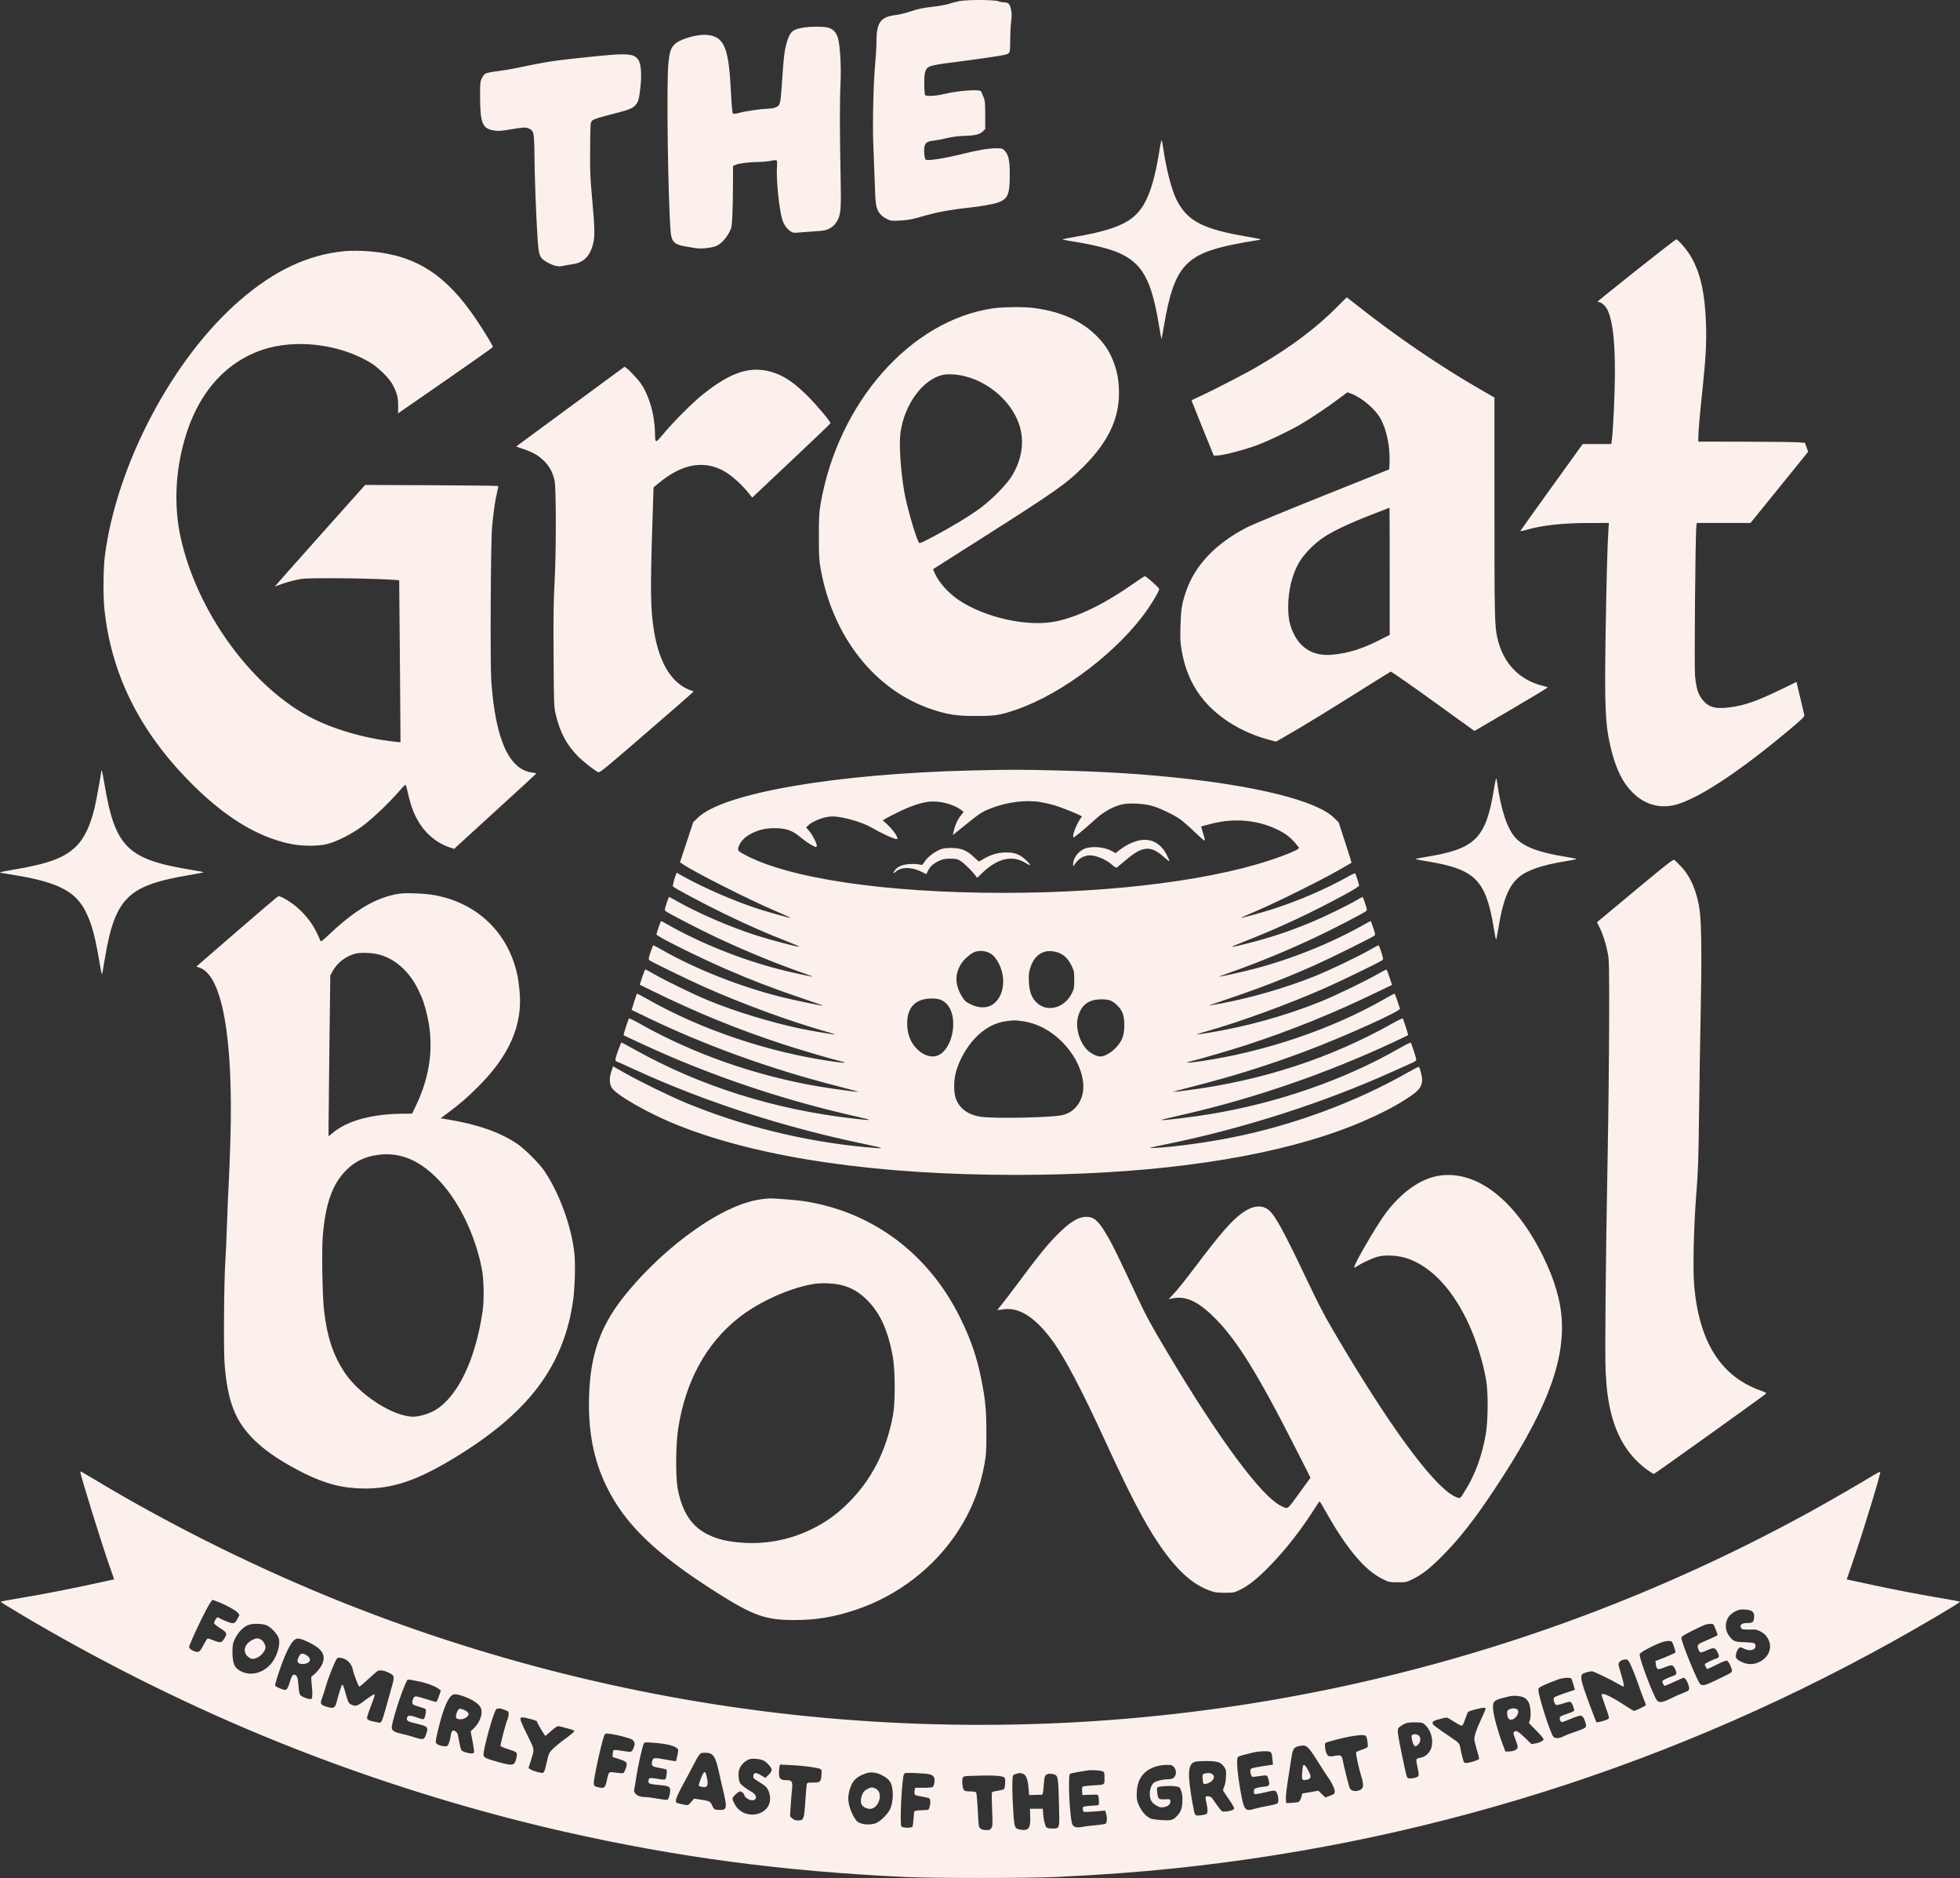 <svg xmlns="http://www.w3.org/2000/svg" version="1.1" viewBox="1006.22 739.02 2432.58 2330.38"><rect x="1006.22" y="739.02" width="2432.58" height="2330.38" fill="#333333" stroke="none"/><path d="" stroke="none" fill="currentColor" fill-rule="evenodd"/><path d="M 2196.466 740.473 C 2193.147 741.195, 2187.346 742.739, 2183.576 743.904 C 2179.805 745.068, 2170.371 746.721, 2162.610 747.576 C 2151.839 748.763, 2145.779 750.039, 2137 752.969 C 2130.675 755.079, 2122.575 757.131, 2119 757.528 C 2099.113 759.738, 2094.013 766.534, 2093.988 790.855 C 2093.982 797.260, 2093.295 809.475, 2092.463 818 C 2090.201 841.158, 2088.986 893.597, 2090.124 918.920 C 2090.658 930.789, 2091.462 952.200, 2091.911 966.500 C 2092.787 994.398, 2093.360 997.673, 2098.561 1004.491 C 2100.012 1006.394, 2103.648 1009.149, 2106.641 1010.613 C 2111.831 1013.152, 2112.602 1013.249, 2123.291 1012.709 C 2130.993 1012.320, 2137.472 1011.303, 2144 1009.458 C 2164.119 1003.771, 2167.921 1002.859, 2181.500 1000.462 C 2189.200 999.103, 2200.450 997.534, 2206.500 996.977 C 2212.550 996.419, 2222.450 995.084, 2228.500 994.010 C 2256.914 988.965, 2259.406 985.867, 2259.469 955.500 C 2259.505 938.320, 2257.841 930.687, 2253.006 925.852 C 2250.388 923.234, 2249.553 923, 2242.827 923.004 C 2233.228 923.009, 2220.909 925.062, 2200.930 929.987 C 2177.888 935.666, 2157.873 938.804, 2155.229 937.151 C 2153.407 936.011, 2152.491 924.071, 2153.899 919.806 C 2155.274 915.641, 2157.918 914.225, 2165.788 913.437 C 2168.929 913.123, 2176.004 911.763, 2181.509 910.416 C 2188.281 908.759, 2195.234 907.854, 2203.009 907.619 C 2216.668 907.205, 2222.322 905.831, 2226.158 901.996 L 2229 899.154 2228.995 881.827 C 2228.991 866.132, 2228.778 863.982, 2226.731 859 C 2225.488 855.975, 2224.114 852.938, 2223.677 852.250 C 2221.978 849.578, 2194.102 851.611, 2178.816 855.522 C 2168.827 858.078, 2155.655 858.868, 2154.489 856.981 C 2153.105 854.743, 2152.883 834.470, 2154.188 829.535 C 2156.475 820.881, 2158.268 820.236, 2191.500 816.095 C 2200.300 814.999, 2218.525 812.491, 2232 810.521 C 2253.012 807.451, 2256.749 806.645, 2258.250 804.860 C 2259.735 803.093, 2260 800.649, 2260 788.707 C 2260 780.968, 2260.510 770.658, 2261.134 765.796 C 2261.979 759.205, 2261.979 755.518, 2261.132 751.306 C 2259.700 744.174, 2257.794 742, 2252.971 742 C 2250.925 742, 2247.338 741.325, 2245 740.500 C 2239.458 738.545, 2205.410 738.525, 2196.466 740.473 M 2004.547 773.111 C 1990.359 775.179, 1987.126 777.774, 1983.113 790.318 C 1979.913 800.320, 1978.915 808.524, 1976.525 844.469 C 1974.908 868.785, 1974.461 870.249, 1967.945 872.603 C 1966.050 873.288, 1962.161 873.882, 1959.301 873.924 C 1951.515 874.038, 1932.495 876.756, 1924.032 878.964 C 1918.524 880.401, 1916.376 880.609, 1915.848 879.755 C 1914.977 878.344, 1914.282 870.233, 1912.959 846 C 1910.301 797.347, 1904.310 784.261, 1883.815 782.347 C 1871.405 781.188, 1849.724 787.557, 1843.228 794.270 C 1838.570 799.082, 1837.126 803.612, 1835.748 817.724 C 1833.287 842.924, 1835.209 985.523, 1838.563 1026.603 C 1839.545 1038.629, 1843.226 1042.471, 1855.798 1044.592 C 1860.034 1045.306, 1866.126 1046.348, 1869.335 1046.907 C 1876.432 1048.142, 1889.589 1046.718, 1895.587 1044.064 C 1900.960 1041.688, 1907.069 1035.223, 1911.114 1027.634 C 1914.181 1021.880, 1914.416 1020.703, 1915.122 1007.511 C 1915.534 999.805, 1915.901 982.565, 1915.936 969.199 L 1916 944.898 1919.348 943.499 C 1923.726 941.670, 1937.263 940.005, 1947.974 939.979 C 1952.663 939.968, 1959.425 939.344, 1963 938.592 C 1967.821 937.579, 1969.706 937.520, 1970.297 938.363 C 1970.735 938.988, 1970.833 942.875, 1970.514 947 C 1969.482 960.366, 1972.758 994.331, 1976.542 1009.500 C 1978.286 1016.488, 1982.145 1022.495, 1987.037 1025.834 C 1990.160 1027.967, 1991.187 1028.134, 1997.500 1027.545 C 2001.350 1027.186, 2010.461 1026.510, 2017.747 1026.044 C 2029.706 1025.279, 2031.505 1024.910, 2036.247 1022.255 C 2040.049 1020.126, 2042.376 1017.869, 2044.672 1014.081 C 2049.921 1005.424, 2050.383 999.781, 2049.469 955.500 C 2048.380 902.756, 2048.355 864.131, 2049.395 842.500 C 2050.381 822.016, 2048.946 796.151, 2046.295 786.613 C 2044.143 778.868, 2039.929 774.579, 2033.014 773.096 C 2027.141 771.837, 2013.244 771.844, 2004.547 773.111 M 1765.500 807.008 C 1758.900 807.467, 1738.650 809.472, 1720.500 811.464 C 1690.042 814.807, 1681.298 816.234, 1647.500 823.380 C 1640.900 824.775, 1629.932 826.595, 1623.127 827.424 C 1616.321 828.253, 1609.735 829.599, 1608.491 830.414 C 1607.247 831.229, 1605.277 833.862, 1604.114 836.264 C 1602.212 840.193, 1602.003 842.333, 1602.031 857.566 C 1602.094 892.145, 1604.705 898.592, 1619.634 901.022 C 1624.174 901.761, 1627.995 901.548, 1636.978 900.059 C 1656.430 896.833, 1658.360 896.706, 1662.391 898.390 C 1668.722 901.035, 1669.323 903.822, 1669.531 931.500 C 1669.734 958.502, 1671.462 1004.976, 1673.325 1033.521 C 1674.808 1056.238, 1675.681 1058.697, 1684.078 1063.787 C 1692.241 1068.734, 1698.939 1070.422, 1704.770 1068.999 C 1707.371 1068.365, 1712.492 1067.462, 1716.149 1066.994 C 1730.458 1065.163, 1738.667 1056.993, 1742.489 1040.781 C 1744.586 1031.891, 1744.370 1021.963, 1741.346 988.164 C 1738.525 956.626, 1738.359 951.931, 1738.750 914.705 C 1738.994 891.521, 1739.058 890.851, 1741.250 888.670 C 1742.907 887.021, 1748.509 885.152, 1762.500 881.584 C 1786.641 875.426, 1791.141 873.742, 1794.898 869.464 C 1798.547 865.308, 1799.494 861.886, 1801.064 847.195 C 1802.720 831.691, 1801.944 819.451, 1798.969 814.158 C 1794.887 806.895, 1788.069 805.439, 1765.500 807.008 M 2445.617 923.227 C 2437.164 976.813, 2427.053 999.945, 2406.377 1013.004 C 2393.263 1021.286, 2372.696 1027.495, 2340.500 1032.891 C 2331.150 1034.459, 2324.175 1035.985, 2325 1036.283 C 2325.825 1036.582, 2333.925 1038.033, 2343 1039.508 C 2363.377 1042.819, 2382.951 1047.751, 2393.500 1052.232 C 2423.665 1065.043, 2435.312 1085.661, 2444.609 1142.710 C 2446.152 1152.175, 2447.580 1159.754, 2447.782 1159.552 C 2447.984 1159.349, 2449.479 1151.380, 2451.105 1141.842 C 2463.180 1070.984, 2477.270 1054.591, 2536.500 1042.493 C 2545.300 1040.695, 2556.662 1038.638, 2561.750 1037.921 C 2566.838 1037.204, 2571 1036.360, 2571 1036.045 C 2571 1035.731, 2563.463 1034.210, 2554.250 1032.666 C 2499.208 1023.440, 2479.752 1013.316, 2466.500 987 C 2460.368 974.822, 2453.516 948.331, 2449.948 923 C 2449.289 918.325, 2448.446 913.927, 2448.073 913.227 C 2447.700 912.527, 2446.595 917.027, 2445.617 923.227 M 3037.321 1074.271 C 3010.823 1095.297, 2989.110 1112.838, 2989.071 1113.250 C 2989.032 1113.662, 2989.865 1114, 2990.923 1114 C 2993.600 1114, 2998.729 1118.548, 3000.934 1122.876 C 3008.756 1138.236, 3011.802 1172.567, 3010.049 1225.623 C 3009.081 1254.930, 3007.626 1279.614, 3006.447 1286.750 L 3005.909 1290 2988.205 1290.025 L 2970.500 1290.049 2932.012 1343.490 C 2910.843 1372.882, 2893.383 1397.350, 2893.212 1397.863 C 2893.041 1398.376, 2896.532 1397.740, 2900.969 1396.450 C 2920.624 1390.736, 2945.962 1388.002, 2979.273 1388.001 L 3003.047 1388 3002.495 1395.750 C 3001.239 1413.374, 2999.939 1461.643, 2998.917 1528.540 C 2997.540 1618.790, 2998.611 1640.136, 3005.990 1669.500 C 3012.107 1693.843, 3020.134 1710.057, 3032 1722.036 C 3048.462 1738.655, 3068.946 1743.598, 3090.696 1736.202 C 3120.928 1725.920, 3171.013 1691.977, 3231.787 1640.582 C 3242.995 1631.103, 3245.978 1628.069, 3245.630 1626.500 C 3245.387 1625.400, 3243.088 1615.660, 3240.523 1604.856 L 3235.859 1585.213 3215.680 1595 C 3185.373 1609.700, 3170.154 1614.859, 3150.693 1617.029 C 3135.386 1618.736, 3127.546 1616.667, 3120.731 1609.124 C 3114.113 1601.799, 3111.536 1594.255, 3109.954 1577.576 C 3108.909 1566.563, 3110.355 1401.874, 3111.581 1392.250 L 3112.123 1388 3145.447 1388 L 3178.771 1388 3214.562 1343.812 L 3250.352 1299.624 3248.356 1294.062 L 3246.361 1288.500 3236.930 1287.862 C 3231.744 1287.511, 3201.963 1287.173, 3170.750 1287.112 L 3114 1287 3114.005 1281.750 C 3114.011 1275.165, 3116.185 1250.398, 3119.428 1219.944 C 3123.184 1184.683, 3124.339 1162.958, 3123.595 1141.596 C 3122.219 1102.098, 3116.701 1077.574, 3104.510 1056.778 C 3099.950 1048.998, 3088.742 1035.982, 3086.635 1036.021 C 3086.011 1036.032, 3063.819 1053.245, 3037.321 1074.271 M 1434 1050.662 C 1388.159 1055.146, 1347.044 1074.455, 1303.908 1111.756 C 1220.565 1183.825, 1151.187 1315.015, 1136.384 1428.531 C 1134.324 1444.330, 1134.077 1479.295, 1135.907 1496 C 1144.625 1575.583, 1178.740 1644.694, 1240.494 1707.877 C 1283.355 1751.729, 1324.575 1777.360, 1366.352 1786.135 C 1381.181 1789.250, 1401.462 1789.283, 1413 1786.211 C 1425.059 1783, 1443.525 1773.523, 1456.337 1763.971 C 1468.409 1754.971, 1488.985 1735.397, 1501.338 1721.161 C 1507.966 1713.523, 1509.561 1712.158, 1510.098 1713.661 C 1510.460 1714.673, 1511.959 1720.701, 1513.430 1727.058 C 1517.799 1745.941, 1524.909 1760.367, 1535.500 1771.838 C 1542.914 1779.868, 1553.252 1786.752, 1562.754 1789.987 L 1569.972 1792.444 1574.236 1788.364 C 1576.581 1786.120, 1599.425 1765.237, 1625 1741.957 C 1650.575 1718.677, 1671.628 1699.328, 1671.786 1698.959 C 1671.943 1698.589, 1669.770 1698.015, 1666.958 1697.681 C 1637.927 1694.243, 1621.072 1656.620, 1615.958 1583.844 C 1614.481 1562.814, 1615.230 1412.751, 1616.909 1393.500 C 1618.455 1375.780, 1620.857 1358.984, 1623.118 1350.085 C 1624.155 1346.006, 1624.741 1342.407, 1624.421 1342.087 C 1624.100 1341.767, 1586.841 1341.342, 1541.622 1341.143 L 1459.406 1340.780 1403.287 1403.640 C 1372.422 1438.213, 1347.267 1466.599, 1347.387 1466.720 C 1347.507 1466.840, 1350.976 1465.630, 1355.096 1464.031 C 1359.216 1462.431, 1367.292 1460.082, 1373.043 1458.811 C 1383.047 1456.600, 1385.256 1456.502, 1424 1456.555 C 1455.799 1456.599, 1500.577 1458.196, 1501.650 1459.326 C 1501.741 1459.422, 1502.148 1504.642, 1502.553 1559.816 L 1503.290 1660.132 1496.895 1659.459 C 1458.394 1655.407, 1417.845 1643.440, 1388.342 1627.424 C 1316.034 1588.171, 1250.734 1496.870, 1230.598 1406.869 C 1221.187 1364.808, 1224.017 1317.573, 1238.555 1274.065 C 1255.610 1223.027, 1288.294 1187.687, 1331.970 1173.062 C 1372.791 1159.393, 1426.791 1165.723, 1465.338 1188.697 C 1475.734 1194.893, 1489.437 1208.349, 1493.652 1216.500 C 1499.008 1226.855, 1500.463 1232.558, 1500.346 1242.732 L 1500.240 1251.964 1511.432 1244.232 C 1585.184 1193.282, 1617.907 1170.338, 1617.949 1169.544 C 1618.025 1168.118, 1607.837 1151.272, 1597.855 1136.318 C 1560.546 1080.425, 1522.801 1055.925, 1466.500 1051.058 C 1455.116 1050.074, 1441.688 1049.910, 1434 1050.662 M 2666.483 1119.107 C 2640.039 1145.849, 2609.002 1169.182, 2567.500 1193.520 C 2551.945 1202.643, 2511.738 1223.413, 2494.766 1231.095 C 2489.412 1233.518, 2485.039 1235.725, 2485.048 1236 C 2485.056 1236.275, 2491.277 1251.800, 2498.871 1270.500 L 2512.677 1304.500 2517.983 1304.206 C 2525.551 1303.787, 2551.292 1297.011, 2566.225 1291.507 C 2580.430 1286.272, 2606.316 1273.866, 2620.909 1265.299 C 2633.799 1257.733, 2654.436 1243.882, 2667.668 1233.916 L 2678.500 1225.758 2682.970 1227.413 C 2696.737 1232.508, 2713.713 1247.157, 2720.199 1259.537 C 2727.368 1273.223, 2731.460 1293.627, 2730.809 1312.446 L 2730.500 1321.392 2648 1354.448 C 2602.625 1372.628, 2560.775 1389.902, 2555 1392.835 C 2514.882 1413.209, 2488.676 1440.880, 2477.661 1474.500 C 2472.949 1488.880, 2471.900 1495.666, 2471.325 1515.500 C 2470.851 1531.835, 2471.063 1536.183, 2472.835 1546.500 C 2476.588 1568.356, 2484.428 1587.157, 2496.440 1603.110 C 2515.226 1628.059, 2546.377 1647.856, 2581.244 1657.005 L 2589.988 1659.300 2605.244 1650.499 C 2625.932 1638.565, 2654.697 1620.971, 2696.334 1594.782 C 2715.493 1582.732, 2731.693 1572.684, 2732.334 1572.454 C 2732.975 1572.224, 2756.607 1588.695, 2784.848 1609.056 L 2836.196 1646.077 2882.022 1619.288 C 2907.227 1604.555, 2927.545 1592.245, 2927.174 1591.933 C 2926.803 1591.620, 2924.035 1590.765, 2921.021 1590.031 C 2891.562 1582.861, 2871.517 1561.658, 2864.526 1530.273 C 2861.248 1515.559, 2861.016 1504.924, 2861.008 1368.892 L 2861 1232.285 2844.750 1222.962 C 2793.674 1193.660, 2738.786 1156.248, 2689.761 1117.321 C 2683.304 1112.194, 2677.897 1108, 2677.744 1108 C 2677.591 1108, 2672.524 1112.998, 2666.483 1119.107 M 2238.737 1121.629 C 2136.628 1136.402, 2046.717 1238.149, 2024.761 1363.772 C 2022.821 1374.877, 2022.535 1380.071, 2022.526 1404.500 C 2022.516 1429.422, 2022.769 1433.911, 2024.827 1445.333 C 2040.061 1529.893, 2092.531 1595.943, 2163.074 1619.362 C 2182.715 1625.882, 2193.662 1627.501, 2218 1627.484 C 2241.806 1627.467, 2247.563 1626.532, 2268.424 1619.293 C 2325.910 1599.347, 2395.663 1545.816, 2430.806 1494.676 C 2438.097 1484.065, 2445.037 1471.871, 2444.918 1469.877 C 2444.827 1468.334, 2428.755 1454, 2427.117 1454 C 2426.540 1454, 2421.440 1457.275, 2415.784 1461.277 C 2377.778 1488.169, 2345.337 1504.150, 2316.648 1510.113 C 2282.289 1517.255, 2229.683 1505.798, 2196.722 1483.994 C 2183.269 1475.094, 2171.171 1461.563, 2166.109 1449.754 L 2164.224 1445.356 2223.862 1407.457 C 2318.639 1347.226, 2329.932 1339.241, 2352.500 1316.499 C 2381.245 1287.533, 2395 1258.717, 2395 1227.462 C 2395 1213.327, 2393.473 1203.246, 2389.606 1191.842 C 2384.999 1178.255, 2378.929 1168.143, 2369.265 1157.954 C 2349.808 1137.438, 2323.415 1125.450, 2288.026 1121.053 C 2276.439 1119.613, 2250.582 1119.915, 2238.737 1121.629 M 1728.914 1232.639 C 1700.086 1253.836, 1669.808 1276.118, 1661.629 1282.153 L 1646.758 1293.127 1656.236 1296.384 C 1668.022 1300.435, 1673.888 1303.825, 1681.273 1310.854 C 1688.016 1317.272, 1692.349 1325.351, 1694.489 1335.500 C 1696.592 1345.472, 1696.564 1424.996, 1694.445 1462.369 C 1693.249 1483.446, 1692.976 1504.339, 1693.262 1552.646 C 1693.613 1611.900, 1693.753 1616.015, 1695.705 1624.500 C 1701.040 1647.689, 1709.336 1663.336, 1724.148 1678.148 C 1730.037 1684.037, 1744.602 1695.388, 1748.653 1697.245 C 1750.573 1698.126, 1756.885 1692.971, 1807.153 1649.471 C 1874.808 1590.923, 1867.864 1597.242, 1865.433 1596.440 C 1840.811 1588.320, 1825.006 1563.810, 1818.073 1523 C 1813.475 1495.932, 1813.149 1472.002, 1816.141 1381.182 L 1817.371 1343.863 1823.414 1338.814 C 1850.673 1316.037, 1876.234 1310.262, 1900.538 1321.389 C 1911.526 1326.419, 1925.703 1338.632, 1936.656 1352.503 L 1939.812 1356.500 1944.656 1351.906 C 1947.320 1349.379, 1969.188 1328.765, 1993.250 1306.096 C 2017.313 1283.428, 2037 1264.598, 2037 1264.253 C 2037 1262.085, 2020.475 1242.381, 2009.044 1230.918 C 1993.458 1215.288, 1981.562 1206.840, 1968.467 1202.102 C 1940.213 1191.878, 1915.011 1199.265, 1878.500 1228.471 C 1866.091 1238.398, 1842.607 1261.832, 1830 1276.869 C 1819.223 1289.723, 1819.361 1289.739, 1819.118 1275.628 C 1818.741 1253.688, 1811.963 1230.132, 1801.674 1215 C 1798.192 1209.878, 1787.779 1198.706, 1783.914 1195.945 L 1781.329 1194.098 1728.914 1232.639 M 2177 1204.038 C 2152.125 1209.157, 2129.050 1240.049, 2123.926 1275.090 C 2121.816 1289.521, 2123.786 1321.560, 2128.469 1349 C 2131.528 1366.922, 2142.398 1404.741, 2146.699 1412.426 C 2147.409 1413.695, 2150.421 1412.423, 2164.527 1404.901 C 2188.077 1392.341, 2209.741 1379.218, 2222.608 1369.718 C 2236.397 1359.538, 2254.042 1341.901, 2260.819 1331.525 C 2273.427 1312.221, 2277.637 1290.226, 2272.499 1270.500 C 2263.420 1235.640, 2226.746 1206.126, 2189.415 1203.639 C 2185.062 1203.349, 2179.475 1203.528, 2177 1204.038 M 2707.500 1378.069 C 2680.466 1388.630, 2660.904 1397.893, 2649.040 1405.752 C 2637.616 1413.319, 2624.732 1426.418, 2618.792 1436.505 C 2609.953 1451.515, 2604.996 1471.671, 2605.021 1492.500 C 2605.038 1506.476, 2606.913 1515.367, 2612.031 1525.752 C 2621.227 1544.408, 2637.558 1553.363, 2659 1551.507 C 2678.851 1549.789, 2696.312 1544.427, 2718.250 1533.312 L 2731 1526.852 2731 1447.926 C 2731 1404.517, 2730.887 1369.019, 2730.750 1369.042 C 2730.613 1369.065, 2720.150 1373.127, 2707.500 1378.069 M 2212.500 1695.068 C 2042.461 1699.147, 1903.037 1723.281, 1872.048 1754 L 1866.500 1759.500 1858.338 1784.244 L 1850.175 1808.989 1852.838 1810.858 C 1866.419 1820.396, 1935.008 1855.123, 1968.500 1869.418 C 1979.500 1874.113, 1988.050 1877.962, 1987.500 1877.971 C 1985.519 1878.003, 1963.202 1871.876, 1949 1867.400 C 1920.339 1858.366, 1880.491 1841.196, 1854.233 1826.564 L 1845.967 1821.957 1845.022 1824.443 C 1842.831 1830.204, 1840.909 1838.043, 1841.465 1838.944 C 1842.601 1840.781, 1876.890 1859.086, 1904.168 1872.417 C 1931.440 1885.745, 1959.184 1897.948, 1985.301 1908.101 C 1992.891 1911.052, 1998.659 1913.614, 1998.118 1913.794 C 1996.348 1914.384, 1961.887 1905.265, 1944 1899.474 C 1911.300 1888.885, 1873.272 1872.427, 1846.058 1857.087 C 1841.095 1854.289, 1836.839 1852, 1836.599 1852 C 1836.360 1852, 1834.950 1855.645, 1833.467 1860.099 C 1831.197 1866.914, 1830.986 1868.402, 1832.135 1869.485 C 1834.484 1871.698, 1872.561 1891.442, 1894 1901.563 C 1929.016 1918.093, 1965.629 1933.226, 2000.500 1945.582 C 2008.750 1948.506, 2015.224 1950.921, 2014.888 1950.949 C 2013.214 1951.089, 1987.924 1945.536, 1973.652 1941.896 C 1926.896 1929.969, 1874.563 1909.025, 1835.500 1886.606 C 1831.100 1884.081, 1827.199 1882.012, 1826.832 1882.007 C 1826.142 1882, 1821 1896.645, 1821 1898.619 C 1821 1900.804, 1871.830 1926.139, 1906.500 1941.233 C 1938.723 1955.262, 1965.724 1965.628, 2002.500 1978.087 C 2016.800 1982.932, 2028.204 1986.919, 2027.843 1986.948 C 2025.383 1987.143, 1991.674 1980.132, 1975.133 1975.984 C 1924.861 1963.379, 1870.289 1941.848, 1828.624 1918.179 C 1822.642 1914.780, 1817.447 1912, 1817.080 1912 C 1816.713 1912, 1815.141 1915.904, 1813.587 1920.676 C 1810.848 1929.086, 1810.819 1929.396, 1812.631 1930.784 C 1815.569 1933.036, 1860.602 1954.927, 1880.636 1963.842 C 1927.630 1984.756, 1986.093 2006.188, 2031.224 2019.046 C 2037.672 2020.883, 2042.812 2022.521, 2042.647 2022.686 C 2042.178 2023.156, 2013.613 2018.331, 1999.885 2015.463 C 1963.382 2007.839, 1917.366 1993.793, 1885.500 1980.549 C 1866.304 1972.571, 1833.216 1956.524, 1818.591 1948.099 C 1812.768 1944.744, 1807.651 1942, 1807.220 1942 C 1806.789 1942, 1805.034 1946.256, 1803.321 1951.457 L 1800.206 1960.914 1815.853 1968.608 C 1870.155 1995.312, 1922.081 2016.504, 1978.246 2034.886 C 1998.996 2041.677, 2038.526 2053.329, 2049.804 2055.979 C 2058.716 2058.073, 2054.752 2058.352, 2041.788 2056.543 C 1961.530 2045.346, 1877.347 2017.184, 1810.096 1979.036 C 1803.273 1975.166, 1797.388 1972, 1797.017 1972 C 1796.647 1972, 1794.954 1976.551, 1793.255 1982.114 L 1790.167 1992.228 1808.333 2001.003 C 1881.643 2036.413, 1962.351 2065.566, 2046.500 2087.033 C 2061.350 2090.822, 2072.730 2093.939, 2071.788 2093.961 C 2068.608 2094.034, 2038.601 2089.967, 2023.500 2087.416 C 1944.328 2074.042, 1866.729 2046.865, 1800.009 2009.143 C 1793.139 2005.259, 1787.233 2002.401, 1786.884 2002.791 C 1785.891 2003.900, 1779.741 2023.074, 1780.223 2023.557 C 1781.127 2024.461, 1817.871 2041.338, 1834.791 2048.621 C 1909.836 2080.922, 1987.547 2106.091, 2069 2124.475 C 2090.888 2129.415, 2090.204 2129.881, 2065.255 2127.029 C 1966.911 2115.788, 1875.480 2086.951, 1794.038 2041.490 C 1785.534 2036.743, 1778.168 2032.778, 1777.669 2032.679 C 1776.712 2032.490, 1770 2051.233, 1770 2054.095 C 1770 2055.014, 1770.787 2056.009, 1771.750 2056.305 C 1772.713 2056.601, 1782.500 2060.983, 1793.500 2066.043 C 1880.566 2106.094, 1979.063 2137.955, 2081 2159.042 C 2106.184 2164.252, 2105.983 2164.899, 2079.937 2162.462 C 2004.095 2155.366, 1927.329 2136.408, 1857.500 2107.530 C 1837.666 2099.328, 1800.180 2081.001, 1781.305 2070.280 L 1767.110 2062.217 1765.055 2068.303 C 1762.321 2076.400, 1762.402 2083.382, 1765.291 2088.500 C 1770.575 2097.862, 1813.270 2121.974, 1850 2136.339 C 1951.816 2176.159, 2094.940 2196.968, 2267 2196.968 C 2421.058 2196.968, 2552.810 2180.188, 2651.500 2147.997 C 2695.082 2133.781, 2736.353 2114.337, 2760.295 2096.738 C 2768.198 2090.930, 2771.231 2085.988, 2771.231 2078.919 C 2771.231 2075.072, 2768.979 2065.717, 2767.358 2062.832 C 2767.152 2062.464, 2760.574 2065.804, 2752.742 2070.253 C 2688.399 2106.803, 2611.458 2135.233, 2536 2150.341 C 2504.195 2156.708, 2464.386 2162.177, 2441 2163.390 C 2428.841 2164.020, 2428.319 2164.177, 2461 2157.368 C 2552.827 2138.235, 2650.810 2106.567, 2733.329 2069.351 C 2744.973 2064.100, 2756.637 2058.858, 2759.250 2057.703 C 2761.969 2056.501, 2764 2054.941, 2764 2054.054 C 2764 2052.227, 2758.036 2033.808, 2757.126 2032.823 C 2756.782 2032.451, 2750.200 2035.743, 2742.500 2040.138 C 2674.113 2079.178, 2592.070 2107.663, 2508 2121.555 C 2487.920 2124.873, 2453.951 2129.099, 2449 2128.896 C 2445.906 2128.769, 2445.818 2128.792, 2477.327 2121.540 C 2564.061 2101.580, 2652.851 2070.916, 2735.003 2032.553 C 2745.092 2027.841, 2753.540 2023.793, 2753.777 2023.557 C 2754.262 2023.071, 2748.095 2003.863, 2747.126 2002.840 C 2746.782 2002.476, 2741.325 2005.094, 2735 2008.658 C 2657.754 2052.175, 2572.124 2080.121, 2479.712 2091.975 C 2471.028 2093.089, 2463.153 2093.981, 2462.212 2093.957 C 2461.270 2093.934, 2471.750 2091.056, 2485.500 2087.563 C 2536.516 2074.601, 2578.016 2061.623, 2626.500 2043.469 C 2673.137 2026.005, 2744.860 1993.717, 2743.723 1990.698 C 2743.474 1990.039, 2741.992 1985.563, 2740.429 1980.750 C 2738.867 1975.938, 2737.300 1972, 2736.948 1972 C 2736.597 1972, 2730.727 1975.176, 2723.904 1979.058 C 2657.941 2016.590, 2575.489 2044.401, 2495.746 2056.015 C 2480.371 2058.254, 2474.530 2058.262, 2484 2056.030 C 2494.809 2053.483, 2533.830 2042.061, 2552.500 2035.979 C 2607.882 2017.938, 2659.706 1997.012, 2714.191 1970.690 L 2733.881 1961.178 2730.722 1951.589 C 2728.985 1946.315, 2727.269 1942, 2726.908 1942 C 2726.547 1942, 2721.358 1944.780, 2715.376 1948.178 C 2699.420 1957.241, 2662.767 1974.871, 2645.212 1981.927 C 2600.473 1999.909, 2552.601 2013.152, 2504.071 2020.973 C 2497.236 2022.075, 2491.500 2022.834, 2491.327 2022.660 C 2491.153 2022.486, 2496.268 2020.872, 2502.694 2019.074 C 2544.530 2007.364, 2605.664 1985.028, 2652 1964.522 C 2671.584 1955.856, 2718.461 1933.063, 2721.413 1930.773 C 2723.286 1929.320, 2723.269 1929.108, 2720.631 1920.644 C 2719.148 1915.890, 2717.564 1912, 2717.111 1912 C 2716.658 1912, 2712.285 1914.319, 2707.393 1917.152 C 2692.629 1925.706, 2655.604 1943.399, 2637 1950.790 C 2601.624 1964.846, 2559.152 1977.201, 2522.841 1983.999 C 2514.026 1985.650, 2506.518 1986.981, 2506.157 1986.958 C 2505.796 1986.935, 2517.200 1982.962, 2531.500 1978.129 C 2571.594 1964.579, 2602.514 1952.524, 2639.500 1936.023 C 2656.443 1928.464, 2708.151 1902.889, 2711.453 1900.434 C 2713.378 1899.004, 2713.366 1898.857, 2710.641 1890.491 C 2709.120 1885.821, 2707.628 1882, 2707.325 1882 C 2707.022 1882, 2702.887 1884.191, 2698.137 1886.869 C 2657.181 1909.955, 2607.003 1929.995, 2560.348 1941.896 C 2546.076 1945.536, 2520.786 1951.089, 2519.112 1950.949 C 2518.776 1950.921, 2525.250 1948.510, 2533.500 1945.591 C 2568.563 1933.186, 2603.796 1918.644, 2639.347 1901.904 C 2661.160 1891.633, 2699.519 1871.755, 2701.865 1869.507 C 2703.015 1868.404, 2702.805 1866.922, 2700.533 1860.099 C 2699.050 1855.645, 2697.614 1852, 2697.342 1852 C 2697.071 1852, 2693.750 1853.810, 2689.962 1856.022 C 2678.076 1862.964, 2650.140 1876.565, 2633.812 1883.359 C 2606.744 1894.623, 2583.290 1902.422, 2555 1909.569 C 2528.252 1916.326, 2528.411 1916.081, 2558.500 1904.165 C 2596.104 1889.274, 2635.212 1870.864, 2674.249 1849.676 C 2686.477 1843.040, 2692.999 1838.946, 2692.999 1837.907 C 2693 1836.602, 2690.907 1829.758, 2688.504 1823.208 C 2688.166 1822.286, 2685.947 1823.087, 2680.765 1826.003 C 2651.249 1842.610, 2615.356 1857.972, 2581.540 1868.471 C 2568.377 1872.557, 2548.213 1878.009, 2546.319 1877.993 C 2545.868 1877.989, 2554.500 1874.150, 2565.500 1869.460 C 2590.255 1858.907, 2643.766 1832.417, 2666.500 1819.461 C 2675.850 1814.133, 2683.586 1809.700, 2683.691 1809.612 C 2683.797 1809.523, 2680.236 1798.212, 2675.779 1784.475 L 2667.674 1759.500 2661.786 1753.725 C 2640.370 1732.721, 2565.685 1714.001, 2461.500 1703.521 C 2415.215 1698.866, 2373.388 1696.418, 2316 1695.008 C 2272.788 1693.946, 2258.934 1693.954, 2212.500 1695.068 M 1131.999 1695.583 C 1131.996 1697.865, 1125.746 1732.375, 1123.954 1740 C 1118.416 1763.571, 1111.074 1779.047, 1100.472 1789.500 C 1086.121 1803.648, 1066.426 1810.875, 1021.606 1818.441 C 1013.414 1819.824, 1006.505 1821.161, 1006.253 1821.413 C 1006.002 1821.665, 1007.304 1822.125, 1009.148 1822.434 C 1010.992 1822.744, 1018.125 1823.924, 1025 1825.057 C 1077.576 1833.720, 1099.587 1844.941, 1112.175 1869.500 C 1119.759 1884.297, 1124.081 1899.881, 1129.501 1931.974 C 1130.938 1940.484, 1132.292 1947.625, 1132.509 1947.842 C 1133.023 1948.357, 1133.386 1946.525, 1136.535 1927.500 C 1143.054 1888.122, 1151.004 1867.124, 1164.535 1853.553 C 1178.339 1839.708, 1198.441 1832.146, 1240.445 1824.997 C 1250.316 1823.317, 1258.560 1821.773, 1258.767 1821.566 C 1259.240 1821.094, 1257.116 1820.671, 1238 1817.434 C 1164.518 1804.991, 1148.779 1788.891, 1136.073 1713.166 C 1134.473 1703.632, 1132.903 1695.569, 1132.582 1695.249 C 1132.262 1694.929, 1132 1695.079, 1131.999 1695.583 M 2860.214 1719.039 C 2850.421 1779.156, 2837.208 1792.391, 2777.250 1802.141 C 2769.412 1803.416, 2763.002 1804.693, 2763.004 1804.979 C 2763.007 1805.266, 2769.322 1806.529, 2777.039 1807.786 C 2837.219 1817.590, 2850.410 1830.781, 2860.214 1890.961 C 2861.471 1898.678, 2862.745 1904.993, 2863.044 1904.996 C 2863.343 1904.998, 2864.626 1898.588, 2865.895 1890.750 C 2871.441 1856.491, 2878.382 1838.875, 2890.563 1828.154 C 2900.946 1819.014, 2919.273 1812.622, 2948.961 1807.786 C 2956.678 1806.529, 2962.993 1805.255, 2962.996 1804.956 C 2962.998 1804.657, 2956.588 1803.374, 2948.750 1802.105 C 2916.093 1796.819, 2897.642 1789.844, 2887.315 1778.881 C 2876.987 1767.918, 2868.797 1743.351, 2864.434 1710.250 C 2864.054 1707.362, 2863.463 1705.002, 2863.121 1705.004 C 2862.780 1705.007, 2861.471 1711.322, 2860.214 1719.039 M 2157.500 1734.059 C 2147.495 1735.556, 2135.183 1739.815, 2121.500 1746.513 C 2114.350 1750.013, 2107.018 1753.810, 2105.206 1754.950 L 2101.912 1757.024 2107.869 1762.540 C 2114.039 1768.251, 2120 1776.480, 2120 1779.284 C 2120 1780.737, 2119.492 1780.717, 2114.750 1779.085 C 2108.722 1777.011, 2097.843 1771.662, 2087 1765.441 C 2078.361 1760.485, 2060.168 1754.660, 2047.694 1752.856 C 2040.934 1751.879, 2037.812 1751.892, 2032.051 1752.922 C 2024.102 1754.342, 2012.709 1759.552, 2009.062 1763.435 L 2006.710 1765.937 2010.484 1770.114 C 2014.169 1774.193, 2020 1785.445, 2020 1788.478 C 2020 1789.315, 2019.427 1790, 2018.727 1790 C 2016.572 1790, 2005.722 1783.141, 1999.563 1777.885 C 1989.675 1769.447, 1981.771 1766.690, 1967.540 1766.713 C 1956.990 1766.731, 1949.083 1768.427, 1940.477 1772.518 C 1932.357 1776.378, 1926.536 1781.610, 1923.897 1787.419 C 1921.029 1793.734, 1921.359 1794.544, 1928.410 1798.487 C 1982.456 1828.711, 2103.736 1846.940, 2251 1846.974 C 2391.540 1847.007, 2519.309 1830.269, 2596 1801.779 C 2613.248 1795.372, 2619.451 1792.281, 2618.244 1790.694 C 2609.581 1779.308, 2602.760 1773.708, 2590.495 1767.914 C 2566.233 1756.454, 2537.980 1754.043, 2510.256 1761.067 C 2503.240 1762.844, 2497.341 1764.427, 2497.147 1764.585 C 2496.953 1764.743, 2497.699 1767.713, 2498.804 1771.186 C 2501.583 1779.921, 2501.970 1782, 2500.817 1782 C 2500.269 1782, 2494.574 1776.916, 2488.160 1770.703 C 2481.747 1764.489, 2473.634 1757.461, 2470.130 1755.084 C 2461.833 1749.455, 2445.465 1741.745, 2436 1739.007 C 2425.517 1735.974, 2406.833 1735.171, 2398 1737.374 C 2387.732 1739.934, 2376.247 1746.247, 2367.398 1754.196 C 2349.043 1770.682, 2338.581 1779.244, 2338.198 1778.094 C 2337.164 1774.993, 2342.263 1761.744, 2347.165 1754.795 L 2349.073 1752.089 2346.095 1750.549 C 2340.522 1747.667, 2321.523 1740.203, 2314.500 1738.136 C 2310.650 1737.003, 2303.225 1735.330, 2298 1734.419 C 2279.804 1731.247, 2255.818 1734.214, 2236.136 1742.073 C 2223.467 1747.132, 2223.251 1747.283, 2191.736 1772.913 L 2188.770 1775.325 2189.501 1771.913 C 2191.442 1762.855, 2194.719 1755.732, 2199.792 1749.546 L 2202.214 1746.592 2199.860 1744.686 C 2190.118 1736.797, 2171.097 1732.026, 2157.500 1734.059 M 2415 1783.276 C 2407.680 1785.781, 2401.569 1789.165, 2395.101 1794.298 L 2390.702 1797.789 2387.601 1795.878 C 2378.808 1790.458, 2364.164 1788.574, 2354.089 1791.566 C 2345.105 1794.234, 2337.847 1803.539, 2338.059 1812.116 C 2338.114 1814.352, 2338.192 1814.383, 2339.309 1812.616 C 2343.613 1805.809, 2348.885 1801.978, 2355.748 1800.670 C 2363.556 1799.182, 2377.728 1804.487, 2386.448 1812.163 C 2389.755 1815.074, 2391.595 1816.073, 2392.467 1815.428 C 2393.158 1814.918, 2398.034 1810.873, 2403.303 1806.441 C 2415.052 1796.557, 2421.332 1793.028, 2428.484 1792.289 C 2435.451 1791.570, 2441.992 1794.587, 2450.849 1802.602 C 2454.280 1805.706, 2457.297 1808.036, 2457.554 1807.779 C 2457.811 1807.522, 2456.423 1804.117, 2454.469 1800.211 C 2446.166 1783.613, 2431.901 1777.493, 2415 1783.276 M 2174.785 1792.544 C 2167.685 1794.797, 2158.091 1801.835, 2154.162 1807.673 C 2150.761 1812.728, 2150.709 1812.758, 2147.129 1811.770 C 2145.146 1811.222, 2139.918 1810.972, 2135.511 1811.214 C 2126.612 1811.703, 2120.639 1814.101, 2117.095 1818.607 C 2114.305 1822.153, 2114.418 1823.895, 2117.264 1821.222 C 2124.498 1814.426, 2137.857 1814.491, 2151.149 1821.387 L 2155.894 1823.849 2158.025 1819.448 C 2160.604 1814.120, 2164.681 1810.525, 2172 1807.125 C 2176.420 1805.072, 2179.071 1804.563, 2185.500 1804.535 C 2192.391 1804.505, 2194.124 1804.867, 2198 1807.149 C 2202.245 1809.648, 2211.867 1818.992, 2216.793 1825.398 L 2219.021 1828.297 2225.290 1822.277 C 2244.149 1804.167, 2262.356 1799.821, 2278.537 1809.565 C 2281.706 1811.473, 2284.462 1812.871, 2284.662 1812.672 C 2285.619 1811.714, 2276.204 1802.632, 2272.123 1800.576 C 2266.083 1797.533, 2262.121 1796.735, 2253.538 1796.835 C 2244.934 1796.935, 2235.533 1799.703, 2227.629 1804.464 C 2224.400 1806.409, 2221.515 1808, 2221.219 1808 C 2220.923 1808, 2218.067 1805.507, 2214.872 1802.459 C 2206.449 1794.425, 2199.736 1791.581, 2188.500 1791.285 C 2182.661 1791.131, 2177.844 1791.573, 2174.785 1792.544 M 3035.258 1844.283 L 2988.214 1883.474 2991.489 1889.987 C 2995.601 1898.165, 2999.530 1910.539, 3001.770 1922.364 C 3003.324 1930.573, 3003.483 1939.164, 3003.333 2007 C 3003.242 2048.525, 3002.448 2121.200, 3001.570 2168.500 C 2999.033 2305.157, 2997.941 2420.274, 2998.985 2441 C 3000.115 2463.436, 3002.155 2478.587, 3006.111 2493.933 C 3014.018 2524.604, 3028.879 2547.396, 3051.492 2563.532 C 3054.936 2565.989, 3058.261 2568, 3058.880 2568 C 3059.901 2568, 3194.723 2471.495, 3197.812 2468.554 C 3198.875 2467.541, 3197.640 2466.778, 3191.312 2464.536 C 3142.273 2447.161, 3115.273 2404.750, 3108.955 2335.170 C 3107.102 2314.764, 3108.281 2261.710, 3111.492 2221 C 3113.807 2191.662, 3114.241 2178.865, 3114.986 2118 C 3115.454 2079.775, 3116.384 2022.175, 3117.051 1990 C 3118.304 1929.627, 3117.896 1886.185, 3115.927 1870.500 C 3112.958 1846.849, 3105.032 1827.590, 3092.935 1814.637 C 3088.976 1810.398, 3084.964 1806.516, 3084.020 1806.011 C 3082.632 1805.268, 3073.283 1812.606, 3035.258 1844.283 M 1501.585 1848.034 C 1473.751 1852.435, 1448.315 1867.106, 1416.023 1897.386 C 1405.057 1907.669, 1404.504 1908.045, 1403.605 1905.824 C 1397.256 1890.128, 1389.616 1878.717, 1378.155 1867.810 C 1369.436 1859.513, 1354.886 1850.413, 1351.569 1851.183 C 1350.817 1851.357, 1327.627 1871.065, 1300.036 1894.978 L 1249.871 1938.457 1253.800 1939.767 C 1282 1949.167, 1295.913 2026.778, 1292.151 2153.696 C 1291.502 2175.588, 1290.547 2200.250, 1290.028 2208.500 C 1289.510 2216.750, 1288.591 2238.350, 1287.987 2256.500 C 1287.382 2274.650, 1286.448 2295.800, 1285.913 2303.500 C 1284.226 2327.739, 1283.572 2412.554, 1284.929 2431.016 C 1287.135 2461.022, 1292.210 2482.416, 1300.984 2498.700 C 1314.855 2524.445, 1340.636 2545.755, 1384.119 2567.419 C 1410.501 2580.563, 1432.460 2586.051, 1459 2586.133 C 1493.515 2586.241, 1523.439 2576.202, 1567.500 2549.735 C 1619.275 2518.635, 1655.199 2487.496, 1679.224 2452.894 C 1699.650 2423.475, 1712.391 2389.990, 1717.603 2352.030 C 1719.745 2336.427, 1720.508 2306.500, 1719.083 2294 C 1715.230 2260.206, 1700.922 2220.825, 1682.265 2192.664 C 1675.906 2183.066, 1657.366 2164.532, 1647.602 2158.013 C 1626.635 2144.013, 1598.888 2134.266, 1563.283 2128.390 L 1553.065 2126.704 1561.783 2120.208 C 1577.794 2108.277, 1585.397 2101.713, 1599.605 2087.555 C 1638.410 2048.887, 1654.841 2011.319, 1651.138 1969.737 C 1650.526 1962.872, 1649.341 1953.935, 1648.505 1949.877 C 1637.501 1896.520, 1598.219 1858.818, 1544 1849.576 C 1532.373 1847.595, 1509.602 1846.767, 1501.585 1848.034 M 2216.753 1919.999 C 2212.412 1921.305, 2204.415 1927.666, 2200.659 1932.799 C 2190.862 1946.187, 2190.816 1960.767, 2200.520 1976.214 C 2203.550 1981.038, 2205.142 1982.437, 2210.738 1985.192 C 2219.587 1989.548, 2228.808 1990.240, 2235.412 1987.042 C 2254.232 1977.932, 2256.865 1946.406, 2240.476 1926.406 C 2235.321 1920.115, 2225.332 1917.417, 2216.753 1919.999 M 2303.340 1919.899 C 2294.646 1922.132, 2288.219 1929.176, 2284.897 1940.113 C 2283.161 1945.828, 2282.851 1948.944, 2283.184 1957.297 C 2283.687 1969.885, 2286.854 1977.941, 2293.653 1983.925 C 2306.900 1995.586, 2327.709 1989.513, 2336.609 1971.388 C 2339.240 1966.030, 2339.500 1964.555, 2339.499 1955 C 2339.498 1945.652, 2339.198 1943.860, 2336.765 1938.664 C 2332.925 1930.465, 2328.967 1925.844, 2323.002 1922.598 C 2317.471 1919.587, 2309.053 1918.432, 2303.340 1919.899 M 1447.459 1922.328 C 1435.465 1925.401, 1424.477 1933.909, 1418.822 1944.500 L 1416.152 1949.500 1415.075 2035.500 C 1414.483 2082.800, 1413.999 2127.686, 1413.999 2135.246 L 1414 2148.992 1420.250 2143.943 C 1438.569 2129.144, 1469.596 2121.043, 1508.094 2121.009 L 1517.687 2121 1522.908 2110.006 C 1540.280 2073.422, 1544.876 2036.467, 1536.590 2000 C 1533.329 1985.647, 1530.760 1978.232, 1524.985 1966.500 C 1514.049 1944.282, 1496.520 1928.725, 1476.500 1923.468 C 1468.236 1921.297, 1453.704 1920.727, 1447.459 1922.328 M 2150.227 1979.811 C 2139.085 1983.379, 2133.006 1992.181, 2132.212 2005.894 C 2131.435 2019.314, 2135.203 2030.925, 2143.121 2039.515 C 2151.039 2048.106, 2161.094 2051.774, 2169.301 2049.066 C 2180.551 2045.353, 2189.358 2027.928, 2189.298 2009.500 C 2189.250 1995.080, 2184.056 1984.626, 2174.685 1980.090 C 2169.286 1977.476, 2157.922 1977.346, 2150.227 1979.811 M 2362.190 1980.479 C 2353.428 1983.214, 2348.225 1988.569, 2344.855 1998.321 C 2340.402 2011.208, 2344.443 2029.107, 2354.414 2040.662 C 2358.597 2045.510, 2366.938 2050, 2371.759 2050 C 2380.751 2050, 2394.697 2038.428, 2399.133 2027.285 C 2402.516 2018.788, 2402.505 2002.743, 2399.111 1995.221 C 2396.256 1988.895, 2388.833 1981.866, 2383.236 1980.189 C 2378.058 1978.638, 2367.629 1978.781, 2362.190 1980.479 M 2255.732 2006.124 C 2242.624 2007.811, 2231.750 2013.052, 2220.723 2023 C 2208.570 2033.963, 2197.587 2051.900, 2192.836 2068.542 C 2189.673 2079.624, 2189.661 2095.109, 2192.811 2103.079 C 2197.682 2115.406, 2208.895 2123.040, 2224.974 2124.978 C 2243.425 2127.203, 2309.302 2125.826, 2324 2122.908 C 2342.471 2119.242, 2353.529 2100.958, 2350.205 2079.578 C 2347.710 2063.532, 2338.902 2046.902, 2325.609 2033.141 C 2310.716 2017.723, 2293.197 2008.522, 2274 2006.034 C 2265.485 2004.930, 2264.989 2004.933, 2255.732 2006.124 M 1475.500 2172.074 C 1459.115 2174.284, 1446.753 2180.212, 1436 2191.016 C 1418.861 2208.236, 1410.395 2231.797, 1406.898 2272 C 1405.323 2290.119, 1406.294 2347.709, 1408.484 2366 C 1412.387 2398.606, 1419.739 2420.652, 1433.826 2442 C 1452.204 2469.849, 1494.135 2496.888, 1519.090 2496.983 C 1526.446 2497.010, 1538.807 2493.342, 1546.241 2488.926 C 1574.230 2472.298, 1596.285 2426.450, 1605.132 2366.500 C 1607.279 2351.956, 1606.823 2326.635, 1604.174 2313.273 C 1595.214 2268.075, 1573.470 2225.076, 1546.363 2198.956 C 1523.958 2177.366, 1500.960 2168.642, 1475.500 2172.074 M 2791.375 2198.091 C 2768.906 2201.847, 2745.219 2218.723, 2725.761 2244.836 C 2713.786 2260.906, 2684.841 2311.020, 2687.066 2311.828 C 2687.564 2312.009, 2689.215 2311.278, 2690.735 2310.203 C 2696.004 2306.479, 2709.714 2300.129, 2716.092 2298.457 C 2726.055 2295.847, 2741.918 2296.830, 2753.320 2300.766 C 2783.403 2311.149, 2810.286 2340.339, 2829.978 2384 C 2838.909 2403.803, 2846.954 2430.034, 2850.680 2451.500 C 2853.409 2467.218, 2853.127 2502.442, 2850.138 2519.310 C 2845.696 2544.385, 2837.651 2566.991, 2826.636 2585.355 C 2818.284 2599.277, 2818.875 2598.713, 2814.342 2597.107 C 2790.605 2588.694, 2739.693 2521.807, 2675.345 2414.498 C 2651.340 2374.467, 2646.002 2364.526, 2626.511 2323.563 C 2599.761 2267.345, 2589.076 2247.786, 2581.459 2241.098 C 2572.982 2233.655, 2561.542 2234.610, 2548.426 2243.855 C 2534.989 2253.326, 2521.009 2269.392, 2487.791 2313.537 C 2478.671 2325.657, 2467.935 2339.080, 2463.933 2343.364 L 2456.658 2351.155 2460.579 2350.327 C 2477.308 2346.797, 2491.769 2353.034, 2511.774 2372.407 C 2540.631 2400.352, 2566.942 2442.744, 2617.706 2543.084 L 2632.674 2572.668 2618.756 2591.875 C 2603.369 2613.110, 2604.986 2611.983, 2596.117 2607.653 C 2571.544 2595.655, 2519.197 2524.895, 2454.335 2416 C 2434.036 2381.922, 2429.186 2372.976, 2417.443 2347.961 C 2392.535 2294.900, 2388.134 2285.879, 2381.461 2274.212 C 2370.047 2254.257, 2364.434 2249, 2354.543 2249 C 2344.197 2249, 2333.186 2255.922, 2316.943 2272.636 C 2304.782 2285.151, 2294.365 2298.063, 2269.860 2331 C 2260.244 2343.925, 2250.470 2356.690, 2248.139 2359.368 C 2245.809 2362.045, 2244.057 2364.391, 2244.247 2364.581 C 2244.437 2364.771, 2247.564 2364.434, 2251.196 2363.832 C 2270.458 2360.640, 2290.647 2373.290, 2311.736 2401.765 C 2327.190 2422.630, 2348.535 2463.131, 2378.529 2528.500 C 2407.891 2592.489, 2425.965 2627.241, 2443.541 2653.500 C 2465.110 2685.723, 2484.747 2704.112, 2506.326 2712.295 C 2513.692 2715.088, 2515.636 2715.400, 2526 2715.447 C 2537.191 2715.499, 2537.701 2715.404, 2545 2711.907 C 2555.907 2706.681, 2566.709 2698.055, 2582.004 2682.359 C 2601.703 2662.141, 2620.767 2637.853, 2637.011 2612.274 C 2640.580 2606.654, 2643.725 2602.050, 2644 2602.043 C 2644.275 2602.035, 2648.100 2608.409, 2652.500 2616.207 C 2678.300 2661.929, 2700.659 2688.152, 2723 2698.894 C 2730.157 2702.335, 2730.983 2702.500, 2741.075 2702.500 C 2751.507 2702.500, 2751.765 2702.443, 2760.075 2698.281 C 2771.773 2692.423, 2780.376 2685.692, 2795.539 2670.534 C 2817.235 2648.845, 2836.079 2624.834, 2861.489 2586.500 C 2922.785 2494.027, 2947.050 2433.497, 2944.668 2379 C 2943.574 2353.958, 2935.824 2327.213, 2920.983 2297.264 C 2886.252 2227.172, 2838.048 2190.287, 2791.375 2198.091 M 1955 2226.662 C 1927.638 2229.334, 1894.179 2245.364, 1856.610 2273.799 C 1828.335 2295.200, 1799.736 2323.238, 1778.971 2349.913 C 1750.695 2386.239, 1738.747 2421.285, 1737.307 2472.123 C 1736.087 2515.180, 1742.983 2550.749, 1758.878 2583.390 C 1781.766 2630.393, 1819.722 2666.982, 1895.382 2714.978 C 1941.014 2743.926, 1956.417 2749.406, 1992 2749.352 C 2019.101 2749.311, 2040.939 2745.701, 2067.723 2736.834 C 2119.939 2719.548, 2165.488 2684.598, 2195.223 2639 C 2211.969 2613.321, 2222.595 2586.343, 2228.161 2555.373 C 2230.204 2544.010, 2230.469 2539.451, 2230.421 2516.500 C 2230.362 2488.065, 2229.156 2475.536, 2224.013 2449.954 C 2218.542 2422.742, 2211.045 2400.982, 2197.994 2374.434 C 2158.875 2294.861, 2089.409 2242.866, 2004.500 2229.605 C 1995.258 2228.162, 1965.105 2225.803, 1960.500 2226.164 C 1959.400 2226.250, 1956.925 2226.474, 1955 2226.662 M 2017.521 2332.045 C 1986.942 2336.854, 1948.111 2354.277, 1922.468 2374.695 C 1882.228 2406.736, 1856.891 2453.421, 1847.871 2512.144 C 1844.893 2531.533, 1844.577 2571.390, 1847.285 2586 C 1852.737 2615.411, 1864.688 2633.523, 1885.112 2643.328 C 1897.020 2649.044, 1907.835 2651.705, 1925.216 2653.194 C 1956.877 2655.905, 1988.501 2649.592, 2017 2634.871 C 2032.783 2626.719, 2045.395 2617.504, 2058.566 2604.500 C 2088.046 2575.395, 2106.382 2539.417, 2114.628 2494.500 C 2117.467 2479.034, 2117.279 2438.908, 2114.290 2422.500 C 2108.362 2389.954, 2098.685 2368.573, 2082.566 2352.412 C 2068.812 2338.621, 2054.126 2332.301, 2034.008 2331.515 C 2028.229 2331.290, 2020.809 2331.528, 2017.521 2332.045 M 1106 2565.852 C 1106 2569.567, 1131.562 2652.014, 1141.910 2681.678 L 1147.903 2698.855 1143.201 2699.885 C 1093.545 2710.763, 1067.122 2715.979, 1028.551 2722.515 C 1017.029 2724.468, 1007.455 2726.211, 1007.277 2726.390 C 1006.722 2726.945, 1008.876 2728.321, 1030.500 2741.231 C 1124.232 2797.191, 1227.092 2848.991, 1328 2891.052 C 1448.845 2941.423, 1578.869 2982.970, 1706 3011.836 C 1845.638 3043.541, 1976.720 3060.987, 2129.500 3068.201 C 2163.784 3069.819, 2282.569 3069.801, 2317 3068.172 C 2373.067 3065.519, 2417.905 3062.245, 2464 3057.439 C 2798.161 3022.597, 3117.717 2917.082, 3408.186 2745.674 C 3431.037 2732.189, 3439.319 2726.985, 3438.782 2726.449 C 3438.571 2726.238, 3428.971 2724.468, 3417.449 2722.515 C 3379.795 2716.135, 3351.177 2710.487, 3302.873 2699.901 L 3298.246 2698.887 3305.687 2677.193 C 3319.256 2637.632, 3340.924 2566.591, 3339.772 2565.439 C 3339.469 2565.135, 3336.133 2566.777, 3332.360 2569.087 C 3315.615 2579.341, 3277.502 2601.356, 3255.379 2613.555 C 2880.268 2820.392, 2454.438 2909.453, 2027 2870.466 C 1825.867 2852.121, 1625.229 2804.221, 1436.500 2729.491 C 1330.449 2687.499, 1220.919 2633.424, 1124.282 2575.348 C 1114.811 2569.656, 1106.824 2565, 1106.532 2565 C 1106.239 2565, 1106 2565.383, 1106 2565.852 M 1267.483 2727.433 C 1262.777 2733.603, 1241 2779.160, 1241 2782.835 C 1241 2785.461, 1247.892 2789.264, 1251.826 2788.809 C 1254.046 2788.552, 1255.205 2787.148, 1258.656 2780.531 C 1260.942 2776.149, 1263.259 2772.414, 1263.804 2772.232 C 1264.350 2772.050, 1267.620 2773.048, 1271.071 2774.451 C 1279.700 2777.957, 1281.041 2777.789, 1284.277 2772.800 C 1288.577 2766.167, 1288.097 2764.826, 1279.500 2759.468 C 1275.375 2756.897, 1272 2754.142, 1272 2753.347 C 1272 2751.001, 1274.944 2746, 1276.326 2746 C 1277.027 2746, 1278.028 2746.422, 1278.550 2746.937 C 1279.072 2747.453, 1282.988 2749.268, 1287.252 2750.972 C 1296.314 2754.592, 1297.501 2754.301, 1301.058 2747.596 L 1303.453 2743.083 1301.401 2740.335 C 1299.228 2737.425, 1285.387 2729.876, 1275.721 2726.329 L 1269.942 2724.209 1267.483 2727.433 M 3160.459 2738.312 C 3157.687 2739.633, 3154.211 2742.149, 3152.735 2743.903 C 3147.039 2750.672, 3146.629 2761.219, 3151.786 2768.341 C 3157.160 2775.765, 3158.751 2776.458, 3171.320 2776.841 C 3177.469 2777.029, 3183.063 2777.647, 3183.750 2778.214 C 3185.402 2779.577, 3185.346 2783.468, 3183.655 2784.872 C 3180.725 2787.303, 3175.997 2787.341, 3170.943 2784.973 C 3166.267 2782.783, 3165.929 2782.755, 3164.115 2784.396 C 3163.065 2785.346, 3161.690 2788.175, 3161.058 2790.683 C 3159.658 2796.243, 3160.893 2798.059, 3168.500 2801.632 C 3176.982 2805.616, 3186.552 2804.511, 3194.219 2798.663 C 3204.568 2790.770, 3205.990 2778.244, 3197.658 2768.363 C 3194.519 2764.641, 3186.881 2760.816, 3183.153 2761.100 C 3181.694 2761.211, 3177.703 2761.234, 3174.285 2761.151 C 3169.100 2761.025, 3167.886 2760.655, 3166.955 2758.917 C 3165.019 2755.298, 3168.190 2753, 3175.120 2753 C 3181.776 2753, 3183.002 2751.779, 3183.316 2744.833 C 3183.572 2739.191, 3180.235 2736.717, 3171.739 2736.251 C 3166.740 2735.977, 3164.498 2736.387, 3160.459 2738.312 M 1315.634 2755.031 C 1308.501 2757.167, 1301.190 2764.796, 1296.831 2774.650 C 1295.271 2778.175, 1294.745 2781.475, 1294.716 2787.921 C 1294.663 2799.683, 1296.377 2806.298, 1300.341 2809.633 C 1311.967 2819.416, 1329.428 2817.496, 1341.223 2805.137 C 1349.554 2796.407, 1354.837 2780.096, 1352.059 2771.679 C 1350.375 2766.575, 1342.422 2758.110, 1337.214 2755.878 C 1332.530 2753.870, 1321.018 2753.418, 1315.634 2755.031 M 3122.500 2755.122 C 3120.850 2755.652, 3113.537 2759.085, 3106.250 2762.751 C 3095.853 2767.980, 3093 2769.849, 3093 2771.426 C 3093 2776.832, 3112.544 2824.791, 3116.358 2828.743 C 3118.824 2831.299, 3122.970 2830.369, 3134.678 2824.634 C 3141.180 2821.449, 3148.523 2817.866, 3150.996 2816.672 C 3153.469 2815.477, 3155.633 2813.745, 3155.805 2812.823 C 3156.260 2810.388, 3152.024 2801.083, 3149.957 2799.977 C 3148.620 2799.262, 3145.541 2800.360, 3137.231 2804.517 C 3131.202 2807.533, 3125.830 2810, 3125.295 2810 C 3124.361 2810, 3122 2805.773, 3122 2804.101 C 3122 2803.245, 3134.935 2797, 3136.707 2797 C 3137.284 2797, 3138.311 2796.331, 3138.990 2795.512 C 3139.989 2794.308, 3139.775 2793.119, 3137.862 2789.262 C 3134.899 2783.289, 3133.111 2782.974, 3124.643 2786.933 C 3121.055 2788.611, 3117.422 2789.715, 3116.569 2789.388 C 3115.716 2789.061, 3114.487 2787.020, 3113.838 2784.853 C 3112.305 2779.736, 3112.646 2779.435, 3126.750 2773.471 C 3132.938 2770.855, 3138 2768.334, 3138 2767.868 C 3138 2767.402, 3136.827 2764.091, 3135.394 2760.511 C 3132.839 2754.130, 3132.714 2754.002, 3129.144 2754.079 C 3127.140 2754.122, 3124.150 2754.592, 3122.500 2755.122 M 1318.970 2774.250 C 1310.102 2778.730, 1307.229 2788.075, 1312.958 2793.804 C 1317.222 2798.068, 1320.330 2798.548, 1325.867 2795.799 C 1330.431 2793.533, 1334.524 2788.744, 1335.616 2784.394 C 1336.406 2781.245, 1333.244 2775.177, 1329.915 2773.456 C 1326.090 2771.478, 1324.183 2771.616, 1318.970 2774.250 M 1374 2772.669 C 1369.471 2774.437, 1365.239 2781.068, 1358.791 2796.500 C 1354.349 2807.130, 1347.148 2829.221, 1347.676 2830.597 C 1348.247 2832.087, 1357.101 2836, 1359.900 2836 C 1362.358 2836, 1363.698 2833.669, 1366.511 2824.500 C 1368.807 2817.017, 1370.675 2815.491, 1373.930 2818.436 C 1375.193 2819.580, 1375.894 2822.217, 1376.341 2827.512 C 1377.587 2842.240, 1377.689 2842.514, 1382.859 2844.919 C 1385.411 2846.107, 1388.850 2847.174, 1390.500 2847.289 C 1393.404 2847.493, 1393.510 2847.348, 1393.805 2842.746 C 1393.973 2840.132, 1393.647 2833.843, 1393.080 2828.772 C 1392.149 2820.431, 1392.216 2819.463, 1393.775 2818.627 C 1397.149 2816.821, 1403.634 2809.311, 1405.800 2804.702 C 1411.202 2793.211, 1406.536 2785.287, 1389.464 2776.957 C 1381.185 2772.917, 1376.613 2771.649, 1374 2772.669 M 3070 2776.509 C 3059.791 2779.736, 3041.579 2789.380, 3041.205 2791.757 C 3040.436 2796.636, 3058.723 2844.950, 3063.025 2849.404 C 3065.787 2852.264, 3069.793 2851.621, 3079.630 2846.738 C 3084.509 2844.317, 3091.299 2841.310, 3094.719 2840.057 C 3098.140 2838.804, 3101.460 2837.151, 3102.097 2836.383 C 3104.294 2833.736, 3099.125 2821, 3095.855 2821 C 3095.305 2821, 3090.013 2823.250, 3084.096 2826 C 3078.178 2828.750, 3072.883 2831, 3072.328 2831 C 3071.008 2831, 3068.804 2826.127, 3069.566 2824.893 C 3070.284 2823.731, 3077.042 2820.535, 3082.486 2818.783 C 3087.175 2817.274, 3087.758 2815.549, 3085.304 2810.439 C 3082.486 2804.568, 3081.431 2804.360, 3072.530 2807.924 C 3063.473 2811.551, 3062.232 2811.147, 3061.310 2804.276 L 3060.774 2800.276 3073.003 2795.417 C 3079.729 2792.744, 3085.395 2790.094, 3085.593 2789.529 C 3085.792 2788.963, 3084.935 2785.575, 3083.688 2782 C 3081.520 2775.779, 3081.274 2775.491, 3077.961 2775.293 C 3076.058 2775.180, 3072.475 2775.727, 3070 2776.509 M 1377.652 2793.750 C 1375.102 2798.762, 1374.851 2800.709, 1376.537 2802.395 C 1378.578 2804.435, 1384.213 2804.458, 1388.111 2802.443 C 1392.216 2800.320, 1391.788 2796.429, 1387.102 2793.282 C 1382.470 2790.171, 1379.396 2790.323, 1377.652 2793.750 M 1424.298 2797.250 C 1421.880 2800.442, 1413.640 2820.936, 1411.014 2830.287 C 1409.407 2836.009, 1407.158 2843.062, 1406.016 2845.960 C 1403.149 2853.234, 1403.833 2854.559, 1411.714 2856.993 C 1419.949 2859.537, 1422.086 2858.545, 1423.930 2851.326 C 1426.625 2840.770, 1430.084 2830.066, 1430.979 2829.513 C 1431.499 2829.192, 1432.657 2831.533, 1433.554 2834.715 C 1438.229 2851.304, 1438.710 2852.490, 1441.259 2853.754 C 1447.779 2856.986, 1448.953 2856.654, 1459.784 2848.516 C 1465.386 2844.307, 1470.402 2841.131, 1470.931 2841.457 C 1471.495 2841.806, 1470.833 2844.821, 1469.322 2848.775 C 1461.556 2869.105, 1461.075 2870.721, 1462.304 2872.371 C 1462.962 2873.255, 1465.750 2874.437, 1468.500 2874.998 C 1471.250 2875.559, 1474.668 2876.278, 1476.095 2876.596 C 1478.320 2877.091, 1478.927 2876.673, 1480.357 2873.659 C 1481.275 2871.726, 1483.623 2864.150, 1485.576 2856.822 C 1487.529 2849.495, 1490.448 2839.045, 1492.063 2833.601 C 1496.448 2818.821, 1496.253 2818.051, 1487.081 2813.918 C 1482.222 2811.728, 1477.257 2811.195, 1474.766 2812.595 C 1473.881 2813.093, 1468.658 2817.662, 1463.160 2822.750 C 1457.662 2827.838, 1452.719 2832, 1452.176 2832 C 1451.151 2832, 1445.281 2816.754, 1444.284 2811.500 C 1443.091 2805.214, 1438.878 2799.683, 1433.605 2797.480 C 1429.278 2795.671, 1425.563 2795.580, 1424.298 2797.250 M 3020.500 2798.719 C 3017.555 2799.437, 3015 2802.030, 3015 2804.302 C 3015 2805.397, 3016.292 2810.390, 3017.871 2815.397 C 3020.932 2825.103, 3022.312 2832.008, 3021.187 2831.988 C 3020.809 2831.981, 3018.475 2830.790, 3016 2829.342 C 3005.720 2823.324, 2984.376 2813, 2982.214 2813 C 2978.288 2813, 2971.129 2815.139, 2969.835 2816.699 C 2967.913 2819.014, 2968.528 2823.966, 2972.060 2834.638 C 2975.145 2843.957, 2986.509 2874.396, 2987.504 2876.007 C 2988.145 2877.044, 3000.947 2873.496, 3002.520 2871.846 C 3003.570 2870.744, 3002.913 2868.056, 2998.901 2857.035 C 2996.206 2849.629, 2994 2842.992, 2994 2842.285 C 2994 2838.592, 3005 2843.496, 3022.275 2854.892 C 3028.202 2858.801, 3033.566 2862, 3034.196 2862 C 3036.130 2862, 3049 2855.760, 3049 2854.822 C 3049 2854.337, 3047.872 2851.259, 3046.492 2847.982 C 3045.113 2844.705, 3042.199 2836.805, 3040.017 2830.427 C 3035.226 2816.425, 3029.257 2802.141, 3027.198 2799.750 C 3025.696 2798.007, 3024.303 2797.793, 3020.500 2798.719 M 2940.500 2822.873 C 2932.375 2825.810, 2924.805 2828.916, 2920 2831.283 C 2916.111 2833.199, 2915.512 2833.907, 2915.585 2836.500 C 2915.813 2844.540, 2930.682 2890.682, 2934.168 2894.168 C 2936.700 2896.700, 2941.161 2896.459, 2947.058 2893.470 C 2949.804 2892.079, 2956.305 2889.571, 2961.506 2887.897 C 2966.706 2886.222, 2971.913 2884.081, 2973.076 2883.139 C 2975.021 2881.564, 2975.097 2881.067, 2974.015 2876.963 C 2972.355 2870.670, 2970.404 2868, 2967.468 2868 C 2966.100 2868, 2960.769 2869.800, 2955.619 2872 C 2950.470 2874.200, 2945.533 2876, 2944.648 2876 C 2942.962 2876, 2941.429 2871.931, 2942.279 2869.715 C 2942.551 2869.006, 2946.650 2867.165, 2951.387 2865.623 C 2956.124 2864.082, 2960 2862.351, 2960 2861.776 C 2960 2859.281, 2957.559 2852.911, 2956.095 2851.586 C 2954.692 2850.316, 2953.552 2850.451, 2946.785 2852.691 C 2942.544 2854.094, 2938.428 2854.995, 2937.638 2854.691 C 2935.441 2853.848, 2933.536 2847.265, 2934.984 2845.519 C 2935.624 2844.748, 2941.701 2842.266, 2948.488 2840.004 L 2960.828 2835.892 2958.994 2829.481 C 2957.986 2825.955, 2956.873 2822.604, 2956.522 2822.035 C 2955.508 2820.394, 2945.977 2820.893, 2940.500 2822.873 M 1511.214 2824.635 C 1504.748 2836.943, 1491.329 2879.191, 1492.458 2883.688 C 1493.277 2886.952, 1496.690 2888.834, 1504.891 2890.544 C 1508.831 2891.366, 1515.475 2893.155, 1519.655 2894.519 C 1530.468 2898.049, 1532.435 2897.878, 1534.270 2893.250 C 1535.087 2891.188, 1536.062 2888.081, 1536.436 2886.347 C 1537.356 2882.081, 1535.107 2880.631, 1523.354 2877.915 C 1512.171 2875.331, 1510.459 2874.293, 1511.372 2870.656 C 1512.232 2867.226, 1515.111 2867.197, 1524.500 2870.520 C 1530.906 2872.787, 1531.603 2872.858, 1532.709 2871.363 C 1534.165 2869.396, 1535.461 2861.555, 1534.569 2860.111 C 1534.218 2859.545, 1531.360 2858.336, 1528.216 2857.426 C 1518.743 2854.683, 1518 2854.257, 1518 2851.568 C 1518 2847.579, 1520.091 2843.998, 1522.411 2844.017 C 1523.560 2844.026, 1529.450 2845.598, 1535.500 2847.511 C 1541.550 2849.424, 1546.960 2850.991, 1547.523 2850.994 C 1548.086 2850.997, 1549.634 2847.804, 1550.964 2843.898 L 1553.382 2836.797 1550.941 2834.887 C 1546.171 2831.155, 1535.762 2827.391, 1523.500 2824.966 C 1511.893 2822.670, 1512.241 2822.679, 1511.214 2824.635 M 1568.500 2841.943 C 1562.371 2844.512, 1556.068 2859.610, 1549.549 2887.339 C 1546.098 2902.014, 1546.134 2902.436, 1551.020 2904.391 C 1553.231 2905.276, 1556.558 2906, 1558.412 2906 C 1561.397 2906, 1561.961 2905.554, 1563.344 2902.099 C 1564.202 2899.953, 1565.208 2895.911, 1565.579 2893.116 C 1566.426 2886.734, 1568.057 2885.152, 1571.479 2887.394 C 1572.848 2888.291, 1574.163 2890.032, 1574.401 2891.263 C 1578.501 2912.438, 1577.985 2910.963, 1581.887 2912.650 C 1587.477 2915.066, 1593.836 2915.592, 1594.562 2913.698 C 1594.891 2912.841, 1594.073 2906.596, 1592.744 2899.821 L 1590.328 2887.503 1594.454 2883.492 C 1601.960 2876.198, 1605.692 2865.568, 1603.118 2858.815 C 1601.112 2853.552, 1593.610 2848.372, 1581.771 2844.074 C 1574.800 2841.544, 1570.934 2840.923, 1568.500 2841.943 M 2881.500 2843.649 C 2879.850 2843.903, 2875.005 2845.038, 2870.733 2846.170 C 2860.129 2848.980, 2858.555 2850.969, 2859.387 2860.500 C 2860.097 2868.627, 2865.086 2886.961, 2870.680 2902 L 2874.585 2912.500 2879.043 2912.440 C 2884.715 2912.364, 2889.408 2910.128, 2889.811 2907.309 C 2889.981 2906.114, 2888.735 2901.675, 2887.041 2897.444 C 2884.670 2891.522, 2884.224 2889.435, 2885.103 2888.376 C 2887.400 2885.608, 2890.317 2887.071, 2898.579 2895.135 L 2906.913 2903.270 2911.143 2902.593 C 2916.791 2901.690, 2922 2899.127, 2922 2897.251 C 2922 2896.415, 2917.903 2891.553, 2912.896 2886.447 L 2903.791 2877.163 2905.001 2873.498 C 2906.644 2868.520, 2905.865 2856.422, 2903.602 2851.766 C 2902.604 2849.712, 2900.268 2847.093, 2898.412 2845.945 C 2894.989 2843.830, 2887.196 2842.772, 2881.500 2843.649 M 2837.500 2860.176 C 2833.100 2861.250, 2828.991 2862.663, 2828.369 2863.315 C 2827.746 2863.967, 2826.269 2867.472, 2825.086 2871.104 C 2823.902 2874.736, 2822.365 2878.486, 2821.669 2879.438 C 2820.328 2881.271, 2819.464 2880.884, 2805.736 2872.305 C 2802.034 2869.992, 2801.868 2869.979, 2795.736 2871.516 C 2785.799 2874.007, 2783.857 2874.996, 2784.199 2877.386 C 2784.491 2879.425, 2787.094 2881.422, 2807.500 2895.261 C 2816.850 2901.602, 2817.554 2902.358, 2818.429 2907 C 2820.119 2915.966, 2822.369 2924.622, 2823.322 2925.826 C 2824.034 2926.726, 2825.518 2926.948, 2827.936 2926.515 C 2834.868 2925.276, 2842 2922.624, 2842 2921.286 C 2842 2920.544, 2840.650 2915.392, 2839 2909.838 C 2837.350 2904.284, 2836 2898.695, 2836 2897.419 C 2836 2892.838, 2838.892 2884.299, 2844.399 2872.625 C 2847.479 2866.094, 2850 2860.131, 2850 2859.375 C 2850 2857.595, 2847.384 2857.762, 2837.500 2860.176 M 1574.485 2861.383 C 1573.618 2862.706, 1572.647 2865.400, 1572.327 2867.371 C 1571.799 2870.624, 1572.010 2871.054, 1574.623 2872.053 C 1580.225 2874.197, 1589.160 2869.187, 1587.491 2864.838 C 1586.822 2863.094, 1582.507 2860.512, 1578.781 2859.624 C 1576.606 2859.107, 1575.745 2859.459, 1574.485 2861.383 M 1622.325 2859.778 C 1619.115 2861.820, 1605.112 2912.324, 1606.368 2917.330 C 1607.081 2920.172, 1609.944 2921.447, 1625 2925.628 C 1643.004 2930.627, 1644.921 2930.179, 1647.097 2920.455 C 1648.652 2913.507, 1648.397 2913.239, 1636.662 2909.513 C 1631.802 2907.970, 1627.619 2906.170, 1627.367 2905.514 C 1626.911 2904.326, 1634.331 2876.174, 1635.908 2873.111 C 1637.257 2870.489, 1638.027 2864.595, 1637.193 2863.279 C 1636.264 2861.816, 1628.608 2858.994, 1625.624 2859.015 C 1624.456 2859.024, 1622.971 2859.367, 1622.325 2859.778 M 2879 2860.324 C 2876.937 2861.392, 2876.539 2862.266, 2876.722 2865.322 C 2877.025 2870.388, 2878.616 2873, 2881.400 2873 C 2886.647 2873, 2892.275 2865.250, 2890.049 2861.091 C 2888.733 2858.632, 2883.032 2858.236, 2879 2860.324 M 1652.667 2870.667 C 1651.225 2872.108, 1652.309 2875.011, 1660.577 2891.857 C 1670.251 2911.567, 1669.872 2908.405, 1664.579 2925.273 L 1662.141 2933.046 1664.650 2934.690 C 1667.247 2936.392, 1676.076 2939, 1679.239 2939 C 1681.516 2939, 1682.373 2936.880, 1685.069 2924.577 C 1687.059 2915.494, 1687.623 2914.249, 1691.732 2909.855 C 1694.201 2907.216, 1701.346 2901.337, 1707.611 2896.790 C 1713.875 2892.244, 1719 2887.974, 1719 2887.301 C 1719 2886.628, 1717.088 2885.578, 1714.750 2884.968 C 1712.412 2884.357, 1708.281 2883.215, 1705.568 2882.429 C 1702.856 2881.643, 1699.775 2881, 1698.722 2881 C 1697.668 2881, 1693.860 2883.700, 1690.259 2887 C 1686.657 2890.300, 1683.438 2892.997, 1683.105 2892.994 C 1682.328 2892.987, 1673 2877.386, 1673 2876.093 C 1673 2874.618, 1671.431 2873.913, 1663.637 2871.888 C 1655.911 2869.881, 1653.699 2869.635, 1652.667 2870.667 M 2752.037 2877.127 C 2748.544 2878.177, 2743.123 2881.515, 2741.765 2883.452 C 2740.235 2885.635, 2741.150 2892.605, 2745.998 2915.694 C 2752.603 2947.153, 2752.062 2945.433, 2755.485 2945.833 C 2757.054 2946.016, 2760.287 2945.620, 2762.669 2944.953 C 2767.680 2943.550, 2767.860 2942.729, 2765.500 2932 C 2763.291 2921.958, 2763.412 2921.333, 2767.715 2920.526 C 2772.836 2919.565, 2776.301 2917.619, 2779.355 2913.990 C 2786.639 2905.334, 2784.531 2888.526, 2775.028 2879.500 C 2772.099 2876.718, 2771.276 2876.485, 2763.685 2876.293 C 2759.183 2876.179, 2753.941 2876.554, 2752.037 2877.127 M 1756.169 2892.696 C 1752.667 2901.480, 1742.763 2946.743, 1743.202 2951.960 C 1743.484 2955.304, 1743.777 2955.570, 1748.500 2956.763 C 1756.082 2958.679, 1757.342 2957.703, 1759.367 2948.347 C 1761.809 2937.063, 1761.443 2937.377, 1770.603 2938.697 C 1774.853 2939.309, 1778.896 2939.593, 1779.588 2939.328 C 1781.144 2938.731, 1784 2931.788, 1784 2928.602 C 1784 2925.427, 1782.695 2924.525, 1773.964 2921.667 L 1766.500 2919.223 1766.620 2915.541 C 1766.686 2913.516, 1767.173 2911.427, 1767.702 2910.898 C 1768.318 2910.282, 1772.096 2910.545, 1778.200 2911.626 C 1783.444 2912.555, 1788.456 2913.039, 1789.336 2912.701 C 1791.382 2911.916, 1794.178 2905.280, 1793.794 2902.121 C 1793.632 2900.788, 1792.375 2898.864, 1791 2897.844 C 1788.284 2895.830, 1771.893 2891.568, 1762.894 2890.535 C 1757.439 2889.909, 1757.257 2889.968, 1756.169 2892.696 M 2758.302 2892.654 C 2757.586 2894.522, 2759.545 2902.747, 2761.175 2904.711 C 2762.706 2906.555, 2763.766 2906.325, 2766.545 2903.545 C 2769.551 2900.540, 2769.864 2895.092, 2767.171 2892.655 C 2764.757 2890.470, 2759.141 2890.470, 2758.302 2892.654 M 2681.326 2893.940 C 2676.280 2894.897, 2668.405 2896.699, 2663.826 2897.946 C 2649.291 2901.904, 2650.475 2901.184, 2650.697 2905.931 C 2650.969 2911.772, 2652.798 2916.822, 2655.086 2918.046 C 2656.432 2918.767, 2658.790 2918.709, 2662.931 2917.853 C 2669.970 2916.400, 2671.604 2917.245, 2672.588 2922.850 C 2673.603 2928.631, 2679.971 2954.225, 2681.125 2957.164 C 2682.612 2960.950, 2686.704 2962.426, 2691.862 2961.037 C 2698.731 2959.188, 2699.494 2955.313, 2695.515 2942.500 C 2692.397 2932.459, 2688.703 2915.216, 2689.324 2913.599 C 2689.581 2912.928, 2691.751 2911.794, 2694.146 2911.080 C 2696.541 2910.365, 2699.785 2909.119, 2701.355 2908.310 C 2704.136 2906.878, 2704.192 2906.692, 2703.504 2901.170 C 2702.449 2892.699, 2701.833 2891.983, 2695.715 2892.101 C 2692.847 2892.156, 2686.372 2892.984, 2681.326 2893.940 M 1805.035 2903.182 C 1803.073 2907.803, 1797.965 2930.810, 1795.973 2944 C 1794.851 2951.425, 1793.712 2958.228, 1793.441 2959.118 C 1791.820 2964.448, 1797.962 2969, 1806.775 2969 C 1809.437 2969, 1816.429 2969.885, 1822.314 2970.966 C 1828.199 2972.047, 1833.622 2972.699, 1834.365 2972.414 C 1836.046 2971.769, 1838 2965.455, 1838 2960.669 C 1838 2955.940, 1836.434 2955.185, 1824.217 2954.021 C 1812.417 2952.896, 1810.995 2952.425, 1811.015 2949.643 C 1811.047 2945.186, 1812.111 2944.762, 1820.104 2946.020 C 1833.131 2948.071, 1832.370 2948.317, 1833.417 2941.717 C 1833.979 2938.170, 1833.974 2935.574, 1833.404 2935.004 C 1832.893 2934.493, 1829.106 2933.530, 1824.988 2932.863 C 1815.880 2931.388, 1814.520 2930.370, 1815.399 2925.687 C 1816.492 2919.858, 1817.305 2919.690, 1831.627 2922.344 C 1838.707 2923.655, 1844.761 2924.585, 1845.081 2924.410 C 1845.401 2924.234, 1846.270 2920.871, 1847.012 2916.936 C 1848.349 2909.848, 1848.340 2909.765, 1845.989 2907.992 C 1841.566 2904.655, 1831.207 2902.503, 1814.260 2901.400 C 1806.353 2900.886, 1805.979 2900.958, 1805.035 2903.182 M 2616 2906.405 C 2611.416 2908.045, 2610.311 2910.571, 2608.454 2923.640 C 2607.605 2929.613, 2605.778 2941.475, 2604.394 2950 C 2603.010 2958.525, 2602.017 2967.975, 2602.189 2971 L 2602.500 2976.500 2609.464 2976.171 C 2613.295 2975.989, 2617.207 2975.425, 2618.158 2974.916 C 2619.108 2974.407, 2620.488 2971.860, 2621.223 2969.257 L 2622.560 2964.524 2632.530 2962.832 L 2642.500 2961.140 2646.777 2965.304 L 2651.053 2969.468 2656.777 2967.417 C 2661.827 2965.606, 2662.535 2965.018, 2662.796 2962.410 C 2663.111 2959.278, 2659.096 2950.827, 2653.841 2943.560 C 2652.227 2941.327, 2648.390 2935.450, 2645.315 2930.500 C 2631.371 2908.050, 2628.702 2904.968, 2623.306 2905.076 C 2621.213 2905.118, 2617.925 2905.716, 2616 2906.405 M 2561.500 2913.696 C 2552.056 2915.937, 2544.633 2918.042, 2543 2918.941 C 2540.218 2920.473, 2541.699 2939.383, 2546.686 2965.997 C 2550.310 2985.338, 2552.008 2987.092, 2563.591 2983.462 C 2566.291 2982.616, 2573.355 2981.081, 2579.288 2980.052 C 2585.222 2979.023, 2590.786 2977.593, 2591.652 2976.874 C 2593.442 2975.388, 2593.049 2968.396, 2590.911 2963.703 C 2589.410 2960.409, 2587.588 2960.307, 2577.167 2962.929 C 2572.950 2963.991, 2567.925 2965.003, 2566 2965.179 C 2562.617 2965.489, 2562.500 2965.385, 2562.500 2962.065 C 2562.500 2958.783, 2562.722 2958.573, 2567.500 2957.335 C 2570.250 2956.622, 2573.767 2956.030, 2575.316 2956.019 C 2580.190 2955.986, 2582.017 2954.395, 2581.387 2950.730 C 2581.081 2948.954, 2580.344 2946.212, 2579.748 2944.639 C 2578.565 2941.514, 2579.196 2941.558, 2564.774 2943.589 C 2560.300 2944.219, 2559.993 2944.111, 2559.024 2941.562 C 2557.313 2937.063, 2557.754 2934.038, 2560.250 2933.150 C 2561.488 2932.709, 2567.825 2931.536, 2574.333 2930.542 L 2586.166 2928.735 2585.511 2922.617 C 2584.613 2914.232, 2584.261 2913.304, 2581.717 2912.622 C 2578.052 2911.639, 2567.888 2912.179, 2561.500 2913.696 M 1873.658 2917.250 C 1872.314 2919.037, 1869.297 2924.325, 1866.954 2929 C 1864.610 2933.675, 1858.887 2944.417, 1854.235 2952.872 C 1849.489 2961.497, 1845.553 2969.910, 1845.268 2972.041 C 1844.772 2975.736, 1844.863 2975.869, 1848.629 2976.928 C 1850.758 2977.527, 1854.275 2978.310, 1856.445 2978.668 C 1860.159 2979.280, 1860.602 2979.073, 1863.993 2975.135 L 1867.596 2970.952 1875.548 2972.116 C 1886.618 2973.737, 1887.821 2974.340, 1890.054 2979.389 C 1892.280 2984.421, 1893.311 2985, 1900.047 2985 C 1908.696 2985, 1908.967 2982.067, 1902.672 2956.500 C 1901.860 2953.200, 1900.230 2946, 1899.050 2940.500 C 1894.191 2917.843, 1891.624 2914.011, 1881.301 2914.004 C 1876.601 2914, 1875.867 2914.312, 1873.658 2917.250 M 1935.422 2922.364 C 1929.820 2924.902, 1925.107 2929.897, 1923.649 2934.844 C 1922.175 2939.841, 1922.717 2947.856, 1924.783 2951.639 C 1926.013 2953.891, 1933.614 2959.715, 1938.871 2962.433 C 1946.036 2966.138, 1946.471 2973, 1939.542 2973 C 1936.003 2973, 1930 2968.952, 1930 2966.566 C 1930 2964.846, 1926.704 2962, 1924.713 2962 C 1923.817 2962, 1921.225 2963.769, 1918.953 2965.930 C 1914.341 2970.317, 1914.318 2971.206, 1918.626 2978.716 C 1929.952 2998.461, 1962 2992.620, 1962 2970.811 C 1962 2965.351, 1959.958 2959.649, 1956.798 2956.285 C 1955.640 2955.052, 1951.588 2952.168, 1947.794 2949.875 C 1941.409 2946.018, 1940.918 2945.476, 1941.198 2942.604 C 1941.618 2938.285, 1944.551 2938.127, 1950.968 2942.075 L 1956.147 2945.262 1960.074 2941.428 C 1962.387 2939.169, 1964 2936.652, 1964 2935.300 C 1964 2932.454, 1958.052 2925.726, 1953.727 2923.678 C 1948.887 2921.386, 1939.128 2920.686, 1935.422 2922.364 M 2489.662 2925.173 C 2480.484 2927.725, 2479.679 2939.380, 2486.152 2976 C 2489.136 2992.882, 2488.831 2992.407, 2496.189 2991.638 C 2499.548 2991.287, 2502.904 2990.495, 2503.648 2989.877 C 2505.394 2988.428, 2505.340 2984.069, 2503.477 2976.167 C 2502.656 2972.684, 2502.240 2969.421, 2502.551 2968.917 C 2503.686 2967.081, 2508.873 2967.952, 2510.491 2970.250 C 2522.662 2987.536, 2522.174 2987, 2525.724 2987 C 2531.688 2987, 2538 2984.951, 2538 2983.015 C 2538 2982.054, 2535.069 2977.044, 2531.486 2971.884 C 2527.904 2966.723, 2524.690 2961.897, 2524.344 2961.159 C 2523.999 2960.422, 2524.526 2958.172, 2525.517 2956.159 C 2526.657 2953.841, 2527.477 2949.385, 2527.752 2944 C 2528.144 2936.328, 2527.958 2935.164, 2525.840 2932.054 C 2521.631 2925.874, 2518.007 2924.526, 2505 2924.303 C 2498.675 2924.195, 2491.773 2924.586, 2489.662 2925.173 M 1973.667 2931.108 C 1973.315 2932.423, 1973.021 2936.062, 1973.014 2939.193 C 1972.997 2946.085, 1974.965 2948, 1982.068 2948 C 1989.333 2948, 1990.271 2949.684, 1989.093 2960.607 C 1988.565 2965.498, 1987.826 2974.761, 1987.450 2981.190 L 1986.768 2992.880 1989.530 2995.440 C 1991.582 2997.342, 1993.372 2998, 1996.491 2998 C 2003.729 2998, 2004.197 2996.813, 2005.675 2974.705 C 2006.381 2964.142, 2007.201 2954.488, 2007.498 2953.250 C 2007.997 2951.169, 2008.592 2951, 2015.397 2951 C 2024.315 2951, 2025.042 2950.340, 2025.743 2941.614 C 2026.193 2936.008, 2026.016 2935.079, 2024.330 2934.177 C 2021.116 2932.457, 2002.317 2929.947, 1987.904 2929.313 L 1974.308 2928.715 1973.667 2931.108 M 2442.887 2930.451 C 2425.374 2935.280, 2417 2946.742, 2417 2965.884 C 2417 2972.528, 2417.449 2974.493, 2420.347 2980.540 C 2423.651 2987.436, 2428.285 2992.545, 2433.839 2995.417 C 2435.454 2996.252, 2441.317 2997.166, 2447.624 2997.565 C 2459.759 2998.333, 2462.172 2997.686, 2467.136 2992.339 C 2471.737 2987.383, 2473.328 2983.053, 2473.691 2974.500 C 2473.937 2968.697, 2473.545 2965.128, 2472.265 2961.504 C 2470.504 2956.519, 2470.488 2956.506, 2465 2955.677 C 2459.218 2954.803, 2446.810 2955.323, 2443.630 2956.572 C 2442.004 2957.210, 2441.844 2958.016, 2442.401 2962.758 C 2443.435 2971.551, 2443.987 2972.081, 2451.795 2971.768 C 2458.387 2971.505, 2458.505 2971.545, 2458.807 2974.157 C 2459.224 2977.759, 2455.818 2980.755, 2450.379 2981.570 C 2446.779 2982.110, 2445.287 2981.772, 2441.518 2979.563 C 2435.830 2976.230, 2434.095 2973.596, 2433.329 2967.133 C 2432.660 2961.484, 2434.706 2954.481, 2437.859 2951.628 C 2440.364 2949.360, 2448.627 2947.024, 2454.185 2947.011 C 2460.628 2946.996, 2463.466 2945.703, 2464.957 2942.104 C 2466.479 2938.430, 2465.651 2934.356, 2462.752 2931.250 C 2460.964 2929.335, 2459.673 2929.013, 2454.076 2929.089 C 2450.459 2929.139, 2445.424 2929.751, 2442.887 2930.451 M 2623.564 2929.896 C 2623.224 2930.447, 2622.667 2934.509, 2622.326 2938.924 C 2621.619 2948.095, 2622.201 2948.857, 2628.738 2947.320 C 2633.776 2946.136, 2634.010 2943.260, 2629.696 2935.561 C 2626.340 2929.573, 2624.700 2928.058, 2623.564 2929.896 M 2355 2936.133 C 2351.975 2936.648, 2346.350 2937.577, 2342.500 2938.196 C 2338.650 2938.815, 2334.938 2939.755, 2334.250 2940.283 C 2331.223 2942.611, 2334.062 2998.393, 2337.472 3003.597 C 2339.393 3006.529, 2343.525 3007.341, 2349.580 3005.976 C 2352.286 3005.366, 2359.630 3004.446, 2365.900 3003.932 C 2372.169 3003.418, 2377.907 3002.492, 2378.650 3001.876 C 2380.300 3000.507, 2380.412 2993.481, 2378.856 2989.016 L 2377.712 2985.734 2369.606 2986.494 C 2365.148 2986.912, 2359.025 2987.309, 2356 2987.377 C 2350.516 2987.500, 2350.499 2987.491, 2350.191 2984.306 C 2349.909 2981.395, 2350.175 2981.058, 2353.198 2980.491 C 2355.022 2980.148, 2359.305 2979.768, 2362.714 2979.644 C 2366.123 2979.521, 2369.245 2979.089, 2369.650 2978.683 C 2370.458 2977.876, 2370.268 2970.606, 2369.363 2967.639 C 2368.850 2965.958, 2367.861 2965.813, 2359.147 2966.139 L 2349.500 2966.500 2349.189 2961.597 C 2348.995 2958.534, 2349.332 2956.413, 2350.087 2955.946 C 2350.752 2955.535, 2356.292 2954.897, 2362.398 2954.528 C 2377.995 2953.585, 2377 2954.207, 2377 2945.408 C 2377 2938.593, 2376.806 2937.877, 2374.750 2937.099 C 2370.913 2935.647, 2360.762 2935.150, 2355 2936.133 M 1879.257 2939.250 C 1877.541 2941.422, 1872.891 2954.014, 1873.463 2954.940 C 1873.764 2955.427, 1875.888 2956.143, 1878.182 2956.531 C 1884.788 2957.647, 1885.937 2954.018, 1882.863 2941.750 C 1881.879 2937.826, 1880.912 2937.155, 1879.257 2939.250 M 2081.446 2939.423 C 2074.367 2941.757, 2069.288 2944.828, 2066.067 2948.721 C 2062.170 2953.432, 2059 2963.402, 2059 2970.949 C 2059 2979.022, 2063.685 2991.584, 2069.200 2998.301 C 2072.817 3002.706, 2083.741 3004.356, 2092.302 3001.791 C 2097.519 3000.228, 2106.783 2991.651, 2110.367 2985.067 C 2115.054 2976.456, 2115.642 2958.974, 2111.511 2951.038 C 2109.621 2947.407, 2106.276 2944.609, 2100.172 2941.554 C 2093.811 2938.370, 2086.991 2937.594, 2081.446 2939.423 M 2128.166 2940.690 C 2125.496 2945.678, 2122.690 3002.716, 2124.978 3005.474 C 2126.576 3007.399, 2137.484 3007.619, 2138.687 3005.750 C 2139.129 3005.063, 2139.738 3000.580, 2140.040 2995.789 C 2140.342 2990.998, 2140.865 2986.801, 2141.204 2986.463 C 2141.776 2985.891, 2149.963 2985.111, 2156.211 2985.034 C 2158.527 2985.005, 2159.083 2984.405, 2160.019 2980.928 C 2160.623 2978.688, 2160.977 2975.426, 2160.808 2973.678 C 2160.520 2970.708, 2160.140 2970.419, 2155 2969.259 C 2151.975 2968.577, 2147.789 2967.765, 2145.697 2967.454 C 2141.405 2966.817, 2140.511 2965.421, 2141.391 2960.730 L 2142.001 2957.476 2152.450 2957.488 C 2158.197 2957.495, 2163.346 2957.050, 2163.892 2956.500 C 2165.769 2954.611, 2166.836 2947.305, 2165.598 2944.821 C 2163.650 2940.912, 2159.943 2939.959, 2144.150 2939.311 C 2129.948 2938.728, 2129.181 2938.794, 2128.166 2940.690 M 2268.157 2939.995 C 2266.319 2940.430, 2264.294 2941.307, 2263.657 2941.944 C 2262.182 2943.421, 2262.325 2966.341, 2263.951 2989 C 2265.291 3007.663, 2265.617 3008.370, 2273.444 3009.544 C 2282.932 3010.967, 2285.357 3007.472, 2284.844 2993.118 L 2284.500 2983.500 2292.500 2983.500 L 2300.500 2983.500 2300.746 2988 C 2301.159 2995.574, 2303.094 3004.406, 2304.744 3006.250 C 2305.893 3007.534, 2307.848 3008, 2312.084 3008 C 2321.601 3008, 2321.324 3008.944, 2320.572 2979.071 C 2319.642 2942.143, 2319.561 2941.759, 2312.474 2940.429 C 2307.670 2939.528, 2304.088 2940.639, 2303.057 2943.349 C 2302.578 2944.610, 2301.861 2950.222, 2301.464 2955.821 C 2301.014 2962.164, 2300.320 2966.029, 2299.621 2966.076 C 2299.005 2966.118, 2295.125 2966.231, 2291 2966.326 L 2283.500 2966.500 2282.758 2958 C 2281.759 2946.544, 2279.788 2941.471, 2275.798 2940.080 C 2274.095 2939.486, 2272.431 2939.046, 2272.101 2939.102 C 2271.770 2939.159, 2269.996 2939.560, 2268.157 2939.995 M 2501 2939.917 C 2498.675 2940.585, 2498.521 2941.015, 2498.803 2946.068 C 2498.969 2949.055, 2499.517 2951.913, 2500.021 2952.418 C 2501.500 2953.902, 2508.679 2951.223, 2510.946 2948.341 C 2513.601 2944.966, 2513.548 2942.497, 2510.777 2940.557 C 2508.447 2938.924, 2505.198 2938.712, 2501 2939.917 M 2210.210 2942.745 C 2202.403 2943.062, 2201.863 2943.230, 2200.959 2945.608 C 2199.717 2948.874, 2200.876 2958.733, 2202.718 2960.575 C 2203.650 2961.507, 2206.325 2962, 2210.449 2962 C 2214.305 2962, 2217.135 2962.486, 2217.734 2963.250 C 2218.272 2963.938, 2219.176 2973.910, 2219.744 2985.411 C 2220.741 3005.630, 2220.854 3006.382, 2223.138 3008.139 C 2224.640 3009.294, 2227.221 3009.964, 2230.227 3009.978 C 2234.054 3009.996, 2235.237 3009.567, 2236.444 3007.726 C 2238.294 3004.902, 2238.339 3003.695, 2237.432 2981.403 C 2236.964 2969.904, 2237.051 2963.086, 2237.671 2962.703 C 2238.207 2962.372, 2241.503 2961.641, 2244.995 2961.078 C 2248.487 2960.516, 2251.800 2959.600, 2252.357 2959.043 C 2253.717 2957.683, 2254.330 2946.859, 2253.146 2945.107 C 2251.296 2942.368, 2237.758 2941.623, 2210.210 2942.745 M 2083.502 2958.575 C 2078.644 2961.109, 2077.067 2963.035, 2075.482 2968.374 C 2072.973 2976.822, 2075.948 2981.962, 2084.249 2983.519 C 2096.096 2985.741, 2103.802 2964.086, 2093.128 2958.566 C 2089.327 2956.600, 2087.286 2956.602, 2083.502 2958.575" stroke="none" fill="#fbf0eb" fill-rule="evenodd"/></svg>
